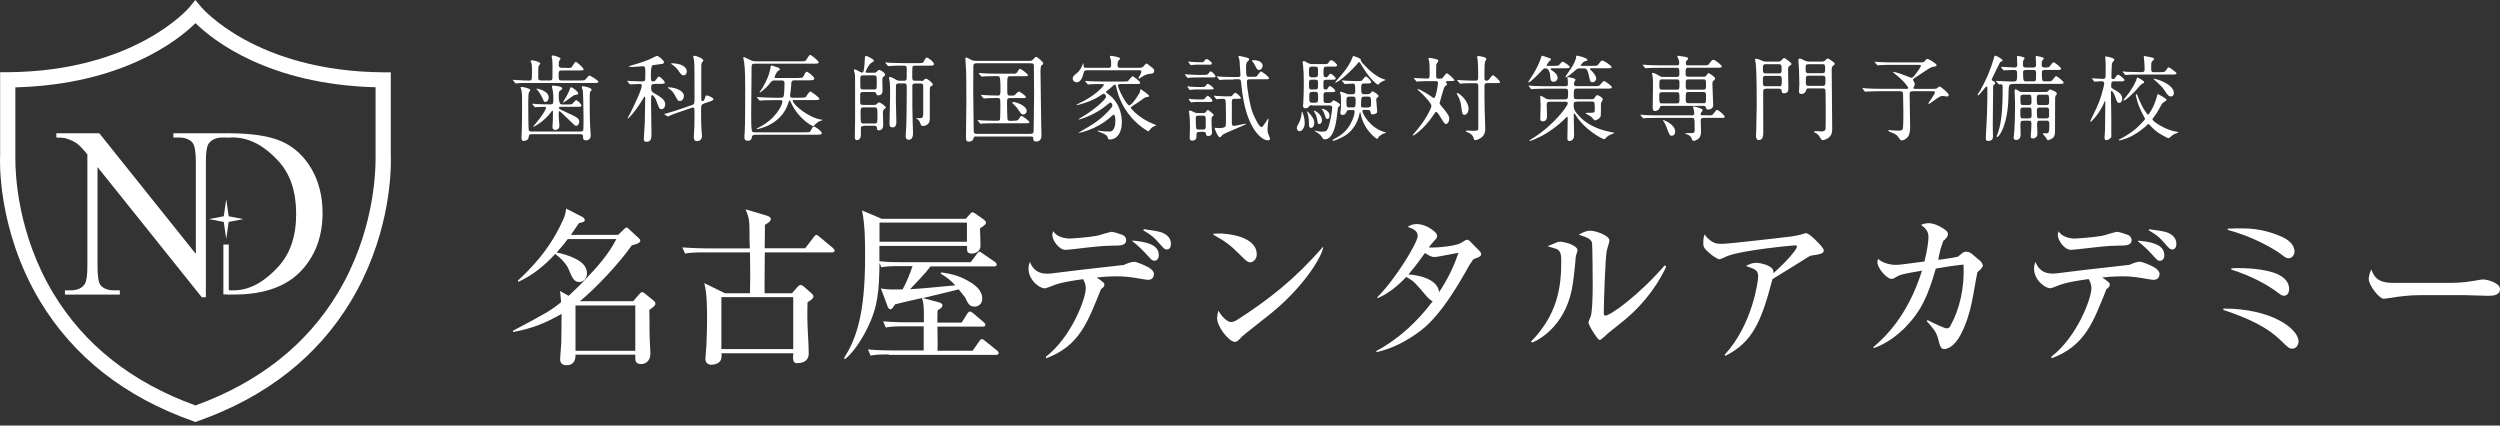 <svg width="329" height="56" viewBox="0 0 329 56" fill="none" xmlns="http://www.w3.org/2000/svg">
<rect x="0" y="0" width="329" height="56" fill="#333333" stroke="none"/>
<path d="M24.951 0.934C24.876 1.021 17.814 9.379 1.025 9.503H0.016V20.463C-0.009 20.8 -0.432 30.128 5.26 39.619C9.656 46.93 16.419 52.248 25.387 55.412L25.723 55.536L26.059 55.412C35.027 52.248 41.802 46.93 46.186 39.619C51.044 31.536 51.442 23.552 51.442 21.136C51.442 20.75 51.442 20.538 51.43 20.451V9.516H50.421C33.644 9.391 26.57 1.021 26.495 0.947L25.71 0L24.926 0.947L24.951 0.934ZM25.735 3.051C27.99 5.268 35.288 11.11 49.425 11.483V20.501C49.425 20.501 49.425 20.688 49.425 20.999C49.425 23.017 49.101 30.826 44.455 38.56C40.37 45.361 34.068 50.33 25.723 53.357C17.378 50.343 11.076 45.373 6.991 38.56C2.345 30.826 2.021 23.004 2.021 20.999C2.021 20.688 2.021 20.513 2.021 20.513C2.021 20.513 2.021 13.078 2.021 11.496C16.158 11.122 23.456 5.268 25.71 3.064" fill="#FFF"/>
<path d="M7.414 17.537H13.069L25.773 33.416V21.31C25.773 19.965 25.623 19.118 25.337 18.782C24.963 18.334 24.353 18.097 23.543 18.097H22.821V17.537H30.045V18.097H29.31C28.426 18.097 27.803 18.383 27.429 18.944C27.205 19.293 27.093 20.077 27.093 21.31V39.121H26.557L12.832 21.983V35.011C12.832 36.368 12.969 37.203 13.243 37.539C13.629 37.987 14.227 38.212 15.037 38.212H15.771V38.772H8.548V38.212H9.27C10.154 38.212 10.79 37.938 11.163 37.365C11.387 37.016 11.499 36.231 11.499 34.998V20.314C10.902 19.591 10.441 19.118 10.13 18.882C9.818 18.657 9.37 18.433 8.759 18.234C8.461 18.134 8.012 18.097 7.414 18.097V17.537Z" fill="#FFF"/>
<path d="M40.992 22.22C40.009 20.538 38.701 19.342 37.094 18.62C35.475 17.898 33.121 17.537 30.02 17.537H29.995V18.109C30.207 18.097 30.418 18.084 30.618 18.084C33.071 18.084 35.077 19.492 36.633 21.186C38.19 22.88 38.975 25.196 38.975 28.148C38.975 31.1 38.19 33.379 36.633 35.085C35.077 36.792 33.109 38.212 30.73 38.212C30.493 38.212 30.244 38.212 29.982 38.174V38.76H30.829C34.852 38.76 37.854 37.651 39.822 35.434C41.578 33.454 42.45 30.988 42.45 28.023C42.45 25.819 41.952 23.876 40.98 22.195" fill="#FFF"/>
<path d="M29.771 26.218L30.095 28.459L32.025 28.833L30.095 29.207L29.771 31.448L29.447 29.207L27.504 28.833L29.447 28.459L29.771 26.218Z" fill="#FFF"/>
<path d="M30.107 32.183H29.397V38.747H30.107V32.183Z" fill="#FFF"/>
<path d="M83.606 46.169H75.736V40.196H83.606V46.169ZM75.117 30.932C75.749 30.003 75.994 29.655 76.201 29.346C76.549 29.281 76.949 29.229 76.949 28.971C76.949 28.726 76.768 28.623 76.639 28.546L74.498 27.449C74.433 28.043 74.381 28.262 74.149 28.817C72.382 32.855 69.789 35.409 68.15 36.931L68.215 37.086C70.085 36.248 71.672 34.932 73.066 33.422C73.904 34.042 74.588 34.816 74.833 35.435C75.297 36.532 75.517 37.112 76.239 37.112C76.717 37.112 77.246 36.712 77.246 35.99C77.246 34.958 76.407 34.403 75.814 34.093C74.91 33.603 73.827 33.345 73.259 33.229C74.007 32.39 74.407 31.887 74.717 31.461H81.116C80.097 33.448 78.6 35.138 77.052 36.751C76.175 37.68 75.246 38.557 74.833 38.931L73.685 38.286C73.749 38.505 73.814 39.473 73.84 39.77C72.369 40.944 71.943 41.163 67.492 43.537L67.531 43.692C70.047 43.227 71.814 42.505 73.904 41.305C73.904 43.266 73.865 44.44 73.865 45.098C73.865 45.408 73.711 46.904 73.711 47.252C73.711 47.756 73.969 48.065 74.588 48.065C75.336 48.065 75.736 47.562 75.736 46.788V46.672H83.606V47.201C83.606 47.356 83.606 47.91 84.354 47.91C84.754 47.91 85.593 47.73 85.593 46.453C85.593 46.207 85.477 44.517 85.477 43.718C85.477 42.44 85.477 41.137 85.451 40.789C85.876 40.479 86.251 40.221 86.251 39.989C86.251 39.731 86.096 39.641 85.941 39.499L84.909 38.66C84.754 38.531 84.625 38.441 84.496 38.441C84.38 38.441 84.238 38.596 84.161 38.686L83.322 39.641H76.317C78.213 38.093 81.348 34.854 83.154 32.274C83.567 32.21 84.264 31.965 84.264 31.706C84.264 31.487 84.083 31.371 83.98 31.268L82.832 30.21C82.716 30.081 82.587 29.939 82.458 29.939C82.329 29.939 82.238 30.055 82.174 30.12L81.335 30.907H75.143L75.117 30.932Z" fill="#FFF"/>
<path d="M104.39 45.937H94.933V39.099H104.39V45.937ZM100.636 32.674C100.636 32.339 100.661 30.648 100.661 30.274V29.591C101.061 29.346 101.435 29.152 101.435 28.804C101.435 28.558 101.087 28.43 100.868 28.365L98.133 27.552C98.636 28.829 98.636 29.023 98.636 31.216C98.636 31.681 98.662 32.545 98.688 32.687H92.933C92.714 32.687 91.153 32.661 89.786 32.558L90.16 33.371C90.715 33.267 91.179 33.216 92.546 33.216H98.7C98.739 35.822 98.739 36.789 98.7 38.596H95.411L92.675 37.254C93.05 38.492 93.05 40.763 93.05 42.131C93.05 43.614 92.959 45.175 92.959 45.511C92.959 45.756 92.83 46.943 92.83 47.214C92.83 47.743 93.179 48.001 93.643 48.001C94.043 48.001 94.662 47.807 94.856 47.381C94.972 47.136 94.972 46.788 94.946 46.491H104.403C104.312 47.201 104.351 47.794 104.841 47.794C105.241 47.794 106.428 47.756 106.428 46.517C106.428 45.214 106.248 43.15 106.248 41.847C106.248 40.944 106.248 40.441 106.273 39.77C106.699 39.525 107.047 39.279 107.047 38.996C107.047 38.841 106.957 38.751 106.738 38.557L105.744 37.68C105.615 37.577 105.474 37.499 105.345 37.499C105.19 37.499 105.035 37.654 104.932 37.783L104.222 38.596H100.623C100.597 38.131 100.648 34.08 100.648 33.216H109.486C109.641 33.216 109.834 33.19 109.834 32.971C109.834 32.842 109.705 32.726 109.615 32.635L107.847 31.165C107.602 30.945 107.512 30.919 107.422 30.919C107.357 30.919 107.293 30.945 107.086 31.203L105.964 32.674H100.623H100.636Z" fill="#FFF"/>
<path d="M116.955 46.646C115.614 46.646 115.123 46.685 114.569 46.801L114.22 45.988C115.588 46.117 117.136 46.117 117.355 46.117H121.561V42.943H118.942C117.601 42.943 117.11 42.995 116.568 43.098L116.22 42.285C117.588 42.414 119.136 42.414 119.355 42.414H121.587C121.587 40.17 121.561 39.95 121.329 39.215C118.658 39.834 118.349 39.899 117.781 40.054C117.562 40.363 117.446 40.699 117.162 40.699C117.007 40.699 116.904 40.518 116.852 40.441L115.923 37.951C116.762 38.144 117.82 38.105 118.787 38.08C119.252 37.241 119.794 35.938 120.09 35.022H118.375C117.033 35.022 116.543 35.061 115.988 35.177L115.743 34.609C115.678 38.157 115.588 40.26 114.156 43.163C113.808 43.885 112.659 46.091 111.202 47.265L111.073 47.136C112.621 44.646 113.846 41.563 113.846 33.822C113.846 31.771 113.846 29.655 113.446 27.694L116.027 28.791H127.096L127.689 28.133C127.792 28.004 127.87 27.939 127.973 27.939C128.102 27.939 128.244 28.03 128.386 28.133L129.508 28.92C129.612 29.01 129.753 29.165 129.753 29.294C129.753 29.539 129.405 29.784 128.967 30.042C128.992 30.752 129.031 31.719 129.031 32.403C129.031 32.971 128.476 33.371 127.883 33.371C127.444 33.371 127.264 33.19 127.264 32.803V32.364H115.73V34.377C116.736 34.493 117.755 34.506 118.749 34.506H127.741L128.579 33.384C128.67 33.255 128.799 33.126 128.928 33.126C129.018 33.126 129.173 33.255 129.328 33.371L130.953 34.48C130.953 34.48 131.173 34.661 131.173 34.816C131.173 35.009 130.992 35.061 130.824 35.061H122.451C121.832 35.925 120.684 37.086 119.768 38.054C120.761 38.015 121.252 37.964 125.715 37.551C125.057 36.828 124.528 36.441 123.78 36.003L123.883 35.848C125.032 36.028 126.154 36.222 127.496 37.022C128.489 37.589 129.263 38.299 129.263 39.292C129.263 40.066 128.696 40.35 128.257 40.35C127.599 40.35 127.393 39.976 127.006 39.138C126.967 39.099 126.296 38.26 126.167 38.08C125.457 38.273 122.438 38.983 121.445 39.228L123.471 39.757C123.78 39.847 124.025 39.937 124.025 40.196C124.025 40.415 123.78 40.634 123.393 40.828C123.367 41.202 123.367 41.382 123.354 42.453H126.554L127.302 41.266C127.302 41.266 127.483 40.995 127.638 40.995C127.728 40.995 127.818 41.021 128.063 41.215L129.457 42.402C129.56 42.492 129.676 42.595 129.676 42.737C129.676 42.956 129.495 42.982 129.341 42.982H123.367C123.367 43.331 123.393 44.853 123.393 45.162C123.393 45.562 123.393 45.73 123.367 46.156H127.999L128.876 44.904C128.967 44.75 129.096 44.621 129.212 44.621C129.328 44.621 129.457 44.737 129.637 44.866L131.198 46.117C131.315 46.207 131.418 46.311 131.418 46.453C131.418 46.672 131.237 46.698 131.082 46.698H116.994L116.955 46.646ZM115.743 31.81H127.251V29.294H115.743V31.81Z" fill="#FFF"/>
<path d="M140.616 31.397C141.119 31.397 143.48 31.203 144.138 31.061C144.474 31.01 144.603 30.971 145.403 30.726C146.035 30.532 146.267 30.507 146.306 30.507C146.551 30.507 147.48 30.816 147.738 30.919C147.957 31.01 148.202 31.268 148.202 31.578C148.202 32.326 147.428 32.326 146.422 32.326C145.119 32.326 143.067 32.571 141.571 32.752C141.416 32.777 140.449 32.88 140.203 32.88C139.365 32.88 138.488 31.629 138.488 30.919C138.488 30.765 138.526 30.636 138.617 30.416C139.055 31.255 140.358 31.384 140.629 31.384M149.079 31.655C150.692 31.835 152.498 32.093 152.498 33.59C152.498 33.964 152.279 34.312 151.931 34.312C151.647 34.312 151.582 34.248 151.002 33.603C150.163 32.7 149.789 32.352 149.015 31.732L149.079 31.642V31.655ZM137.623 46.956C141.016 44.35 142.887 39.267 142.887 37.977C142.887 37.731 142.861 37.267 142.539 36.738C141.145 36.931 139.481 37.177 138.41 37.641C138.152 37.731 137.636 37.951 137.468 37.951C136.901 37.951 135.353 36.957 135.353 35.345C135.353 35.009 135.417 34.764 135.533 34.467C135.727 34.932 136.178 36.016 137.778 36.016C138.204 36.016 138.642 35.951 139.146 35.886C139.636 35.822 143.932 35.293 147.893 34.867C148.357 34.648 148.925 34.454 149.234 34.454C149.66 34.454 150.86 35.009 151.234 35.241C151.582 35.461 151.853 35.745 151.853 36.041C151.853 36.751 151.324 36.828 151.066 36.828C150.873 36.828 149.892 36.648 149.634 36.609C148.602 36.428 147.776 36.364 146.964 36.364C146.628 36.364 145.777 36.364 144.319 36.519C144.435 36.583 144.912 36.919 145.003 37.009C145.157 37.125 145.338 37.267 145.338 37.422C145.338 37.693 145.183 37.86 144.899 38.041C143.196 42.182 142.164 45.498 137.675 47.149L137.636 46.956H137.623ZM150.524 30.158C151.144 30.249 152.369 30.404 152.859 30.584C153.414 30.778 154.098 31.242 154.098 32.081C154.098 32.519 153.904 32.829 153.569 32.829C153.285 32.829 153.221 32.764 152.666 32.145C151.802 31.177 151.737 31.087 150.447 30.3L150.537 30.171L150.524 30.158Z" fill="#FFF"/>
<path d="M159.671 30.881C161.284 31.784 161.981 32.313 163.116 33.461C163.864 34.209 164.148 34.519 164.522 34.519C164.896 34.519 165.387 34.145 165.387 33.487C165.387 31.061 161.478 30.726 160.42 30.726C160.071 30.726 159.929 30.752 159.671 30.765V30.881ZM174.069 32.519C170.392 36.751 166.999 39.396 162.819 42.092C162.419 42.337 162.2 42.376 161.981 42.376C161.697 42.376 161.039 42.066 160.329 40.879C160.265 41.163 160.175 41.511 160.175 41.911C160.175 42.995 161.736 44.995 162.535 44.995C162.845 44.995 163.219 44.53 163.464 44.272C163.645 44.079 166.754 41.666 167.361 41.163C171.308 37.925 173.76 34.222 174.147 32.558L174.056 32.519H174.069Z" fill="#FFF"/>
<path d="M189.383 38.441C189.189 36.725 186.764 36.209 185.345 36.119C185.409 36.054 186.312 35.009 187.525 33.293C187.899 33.538 188.338 33.822 188.738 33.822C189.048 33.822 189.331 33.758 191.937 33.267C191.473 34.635 190.763 36.377 189.383 38.454V38.428V38.441ZM181.307 39.241C182.79 38.583 184.042 37.538 185.061 36.441C186.08 37.009 186.183 37.151 187.745 38.996C187.809 39.06 188.209 39.525 188.544 39.641C186.532 42.311 184.068 44.621 181.113 46.194L181.152 46.349C181.862 46.169 183.513 45.756 185.448 44.543C187.151 43.485 189.241 42.182 192.905 35.719C193.279 35.009 193.46 34.725 193.898 34.106C194.427 33.925 194.918 33.758 194.918 33.487C194.918 33.216 194.737 33.061 194.634 32.958L193.511 31.81C193.382 31.681 193.228 31.552 193.086 31.552C192.97 31.552 192.866 31.59 192.737 31.681L192.157 32.029C191.408 32.403 188.802 32.648 188.028 32.558C188.144 32.403 188.454 31.99 188.777 31.655C188.957 31.461 189.125 31.306 189.125 31.074C189.125 30.842 189.035 30.726 188.854 30.545C188.299 30.042 187.422 29.487 186.429 29.487C185.874 29.487 185.551 29.668 185.242 29.862C185.796 30.042 186.571 30.3 186.571 31.049C186.571 31.926 183.655 36.738 181.255 39.112L181.294 39.228L181.307 39.241Z" fill="#FFF"/>
<path d="M201.639 45.085C202.891 44.582 206.297 42.466 206.993 37.254C207.084 36.751 207.342 34.39 207.342 34.054C207.342 33.629 207.6 33.126 207.6 32.958C207.6 32.235 205.768 31.81 205.329 31.81C205.264 31.81 205.084 31.81 204.929 31.874C204.748 31.939 203.845 32.313 203.652 32.403C203.832 32.455 204.619 32.687 204.8 32.752C205.458 32.997 205.458 33.655 205.458 34.532C205.458 37.757 204.968 41.408 201.484 44.943L201.613 45.072L201.639 45.085ZM219.082 34.919C215.482 39.047 211.87 41.537 211.276 41.537C211.122 41.537 211.057 41.421 211.057 41.189C211.057 40.066 211.251 33.848 211.457 32.971C211.483 32.79 211.792 31.887 211.792 31.694C211.792 31.539 211.754 31.384 211.573 31.229C211.134 30.829 210.012 30.365 209.264 30.365C208.67 30.365 208.18 30.649 207.767 30.894C208.722 31.177 209.419 31.448 209.509 31.952C209.573 32.261 209.599 36.841 209.599 37.551C209.599 39.138 209.535 40.97 209.354 41.589C209.328 41.692 209.044 42.273 209.044 42.427C209.044 42.621 209.315 43.176 209.819 43.95C210.283 44.608 210.373 44.737 210.567 44.737C210.631 44.737 210.915 44.492 211.096 44.337C211.728 43.743 211.896 43.627 213.276 42.531C216.888 39.705 218.617 36.519 219.275 35.099L219.095 34.919H219.082Z" fill="#FFF"/>
<path d="M226.964 46.685C230.641 42.711 231.376 36.944 231.376 36.39C231.376 35.577 231.041 35.448 229.764 34.996C230.254 34.751 230.628 34.584 231.092 34.584C231.686 34.584 233.053 34.932 233.299 35.461C233.389 35.654 233.389 35.835 233.389 35.951C234.576 34.867 235.376 34.093 236.227 32.971C236.317 32.816 236.472 32.597 236.472 32.442C236.472 32.352 236.446 32.287 236.227 32.287C236.098 32.287 229.506 32.868 227.364 33.68C227.183 33.745 226.461 34.119 226.28 34.119C226.009 34.119 225.222 33.551 225.029 33.371C224.216 32.648 224.152 32.506 224.152 31.965C224.152 31.345 224.242 31.087 224.332 30.842C224.706 31.461 225.261 31.771 225.455 31.874C225.635 31.977 225.893 32.093 226.577 32.093C227.596 32.093 235.66 31.126 235.698 31.126C235.969 31.087 236.795 30.945 236.975 30.881C237.092 30.842 237.504 30.687 237.685 30.687C237.995 30.687 238.769 31.41 239.143 31.81C239.452 32.119 240.007 32.674 240.007 32.971C240.007 33.384 239.478 33.474 238.227 33.655C236.524 34.738 234.344 36.054 233.26 36.725C231.802 42.26 230.68 45.02 227.041 46.84L226.977 46.685H226.964Z" fill="#FFF"/>
<path d="M253.683 42.131C254.586 42.595 255.927 43.214 256.147 43.214C256.495 43.214 256.611 43.021 256.676 42.879C257.824 40.828 258.572 37.925 258.392 34.816C256.779 34.996 255.863 35.151 254.753 35.345C253.721 38.892 252.883 40.879 250.715 43.098C249.657 44.156 248.316 45.188 246.613 45.807L246.522 45.691C247.864 44.543 251.025 41.744 252.934 35.615C250.78 35.99 250.173 36.106 249.761 36.325C249.245 36.635 249.167 36.699 248.896 36.699C248.367 36.699 247.064 35.37 247.064 34.454C247.064 34.338 247.09 34.261 247.168 34.08C247.696 34.571 248.664 34.854 249.438 34.854C249.709 34.854 249.903 34.854 250.561 34.764C250.986 34.7 252.87 34.454 253.257 34.416C253.683 32.739 253.786 31.577 253.786 31.216C253.786 30.468 253.476 30.094 252.818 29.591C252.999 29.5 253.347 29.371 253.837 29.371C254.65 29.371 255.579 29.965 255.85 30.145C256.095 30.326 256.353 30.494 256.353 30.829C256.353 31.087 256.082 31.448 255.734 31.706C255.424 32.545 255.205 33.332 255.076 34.196C255.386 34.158 256.779 33.977 257.656 33.783L258.185 33.345C258.366 33.216 258.469 33.126 258.74 33.126C259.114 33.126 259.333 33.28 259.527 33.435L260.494 34.248C260.714 34.441 260.933 34.674 260.933 34.958C260.933 35.203 260.585 35.512 260.224 35.822C259.643 38.686 259.475 41.24 258.056 43.975C257.114 45.807 256.095 45.937 255.85 45.937C255.515 45.937 255.347 45.678 255.205 45.15C254.921 43.975 254.831 43.653 253.554 42.26L253.644 42.156L253.683 42.131Z" fill="#FFF"/>
<path d="M282.749 30.287C284.052 31.074 284.117 31.165 284.981 32.145C285.536 32.764 285.6 32.829 285.884 32.829C286.219 32.829 286.413 32.519 286.413 32.081C286.413 31.242 285.729 30.778 285.174 30.584C284.684 30.403 283.459 30.249 282.839 30.171L282.749 30.3V30.287ZM270.932 30.416C270.841 30.636 270.803 30.765 270.803 30.919C270.803 31.629 271.68 32.88 272.518 32.88C272.764 32.88 273.731 32.764 273.886 32.751C275.382 32.571 277.434 32.326 278.737 32.326C279.756 32.326 280.517 32.326 280.517 31.577C280.517 31.268 280.272 31.01 280.053 30.919C279.782 30.816 278.866 30.507 278.621 30.507C278.582 30.507 278.35 30.532 277.718 30.726C276.931 30.971 276.789 31.01 276.466 31.061C275.808 31.19 273.447 31.397 272.931 31.397C272.673 31.397 271.37 31.268 270.919 30.429M281.343 31.745C282.117 32.364 282.491 32.713 283.33 33.616C283.91 34.261 283.975 34.325 284.258 34.325C284.607 34.325 284.826 33.977 284.826 33.603C284.826 32.106 283.02 31.835 281.407 31.668L281.343 31.758V31.745ZM269.99 47.149C274.492 45.498 275.524 42.182 277.214 38.041C277.498 37.86 277.653 37.693 277.653 37.422C277.653 37.267 277.472 37.112 277.331 37.009C277.24 36.919 276.763 36.583 276.647 36.519C278.105 36.364 278.956 36.364 279.292 36.364C280.104 36.364 280.917 36.428 281.962 36.609C282.233 36.648 283.201 36.828 283.394 36.828C283.665 36.828 284.194 36.738 284.194 36.028C284.194 35.745 283.923 35.448 283.575 35.228C283.201 34.983 281.988 34.441 281.575 34.441C281.265 34.441 280.698 34.635 280.233 34.854C276.26 35.28 271.964 35.796 271.473 35.873C270.97 35.938 270.532 36.003 270.106 36.003C268.506 36.003 268.055 34.919 267.861 34.454C267.745 34.764 267.68 35.009 267.68 35.332C267.68 36.944 269.229 37.938 269.796 37.938C269.977 37.938 270.48 37.718 270.738 37.628C271.796 37.164 273.473 36.919 274.866 36.725C275.202 37.254 275.228 37.718 275.228 37.964C275.228 39.241 273.357 44.337 269.951 46.943L269.99 47.136V47.149Z" fill="#FFF"/>
<path d="M293.16 30.094C293.909 30.055 294.373 30.055 295.16 30.055C297.431 30.055 299.134 30.674 300.037 31.049C300.501 31.242 301.959 31.861 301.959 33.126C301.959 33.461 301.688 33.99 301.172 33.99C300.888 33.99 300.708 33.861 300.114 33.397C299.301 32.803 296.515 31.126 293.173 30.262V30.107L293.16 30.094ZM293.651 35.319C294.025 35.28 294.244 35.28 294.683 35.28C294.992 35.28 297.199 35.28 298.979 35.809C299.508 35.964 301.25 36.519 301.25 38.054C301.25 38.209 301.185 38.918 300.592 38.918C300.321 38.918 300.308 38.918 299.353 38.209C298.385 37.525 296.463 36.377 293.638 35.474V35.319H293.651ZM292.593 40.608C298.927 40.583 302.488 43.279 302.488 44.93C302.488 45.42 302.153 45.885 301.675 45.885C301.25 45.885 301.082 45.704 300.217 44.866C299.289 43.988 297.702 42.466 292.593 40.789V40.608Z" fill="#FFF"/>
<path d="M314.951 37.228C312.899 37.228 312.435 36.441 312.061 35.461C311.841 35.899 311.725 36.454 311.725 36.699C311.725 37.577 313.132 39.318 313.686 39.318C313.867 39.318 314.486 39.202 314.68 39.189C315.763 39.008 317.066 38.841 318.537 38.841H324.394C324.885 38.841 327.129 38.931 327.439 38.931C328.162 38.931 329 38.841 329 38.028C329 37.215 327.284 36.777 326.781 36.777C326.536 36.777 325.723 36.931 325.504 36.97C324.111 37.215 322.924 37.228 322.214 37.228H314.938H314.951Z" fill="#FFF"/>
<path d="M74.601 8.949C75.065 8.949 75.156 8.936 75.233 8.833C75.323 8.729 75.646 8.149 75.762 8.149C75.942 8.149 76.794 8.936 76.794 9.104C76.794 9.271 76.73 9.271 76.136 9.271H73.904C73.517 9.271 73.517 9.503 73.517 9.736C73.517 10.497 73.517 10.587 73.917 10.587H76.317C76.871 10.587 76.936 10.587 77.104 10.394C77.452 9.981 77.491 9.942 77.594 9.942C77.684 9.942 78.755 10.6 78.755 10.755C78.755 10.923 78.51 10.923 78.084 10.923H69.711C68.627 10.923 68.331 10.923 68.215 10.948C68.176 10.948 67.931 10.987 67.892 10.987C67.841 10.987 67.828 10.948 67.776 10.897L67.544 10.613C67.544 10.613 67.492 10.549 67.492 10.536C67.492 10.51 67.505 10.497 67.531 10.497C67.608 10.497 67.905 10.536 67.969 10.536C68.357 10.561 69.273 10.6 69.634 10.6C69.737 10.6 69.892 10.6 69.969 10.432C70.008 10.342 70.008 9.426 70.008 9.258C70.008 9.078 70.008 8.549 69.956 8.368C69.956 8.317 69.827 8.123 69.827 8.071C69.827 7.968 69.943 7.93 70.047 7.93C70.15 7.93 71.105 8.162 71.105 8.342C71.105 8.407 70.924 8.626 70.898 8.678C70.834 8.846 70.834 8.884 70.834 10.11C70.834 10.471 70.834 10.587 71.246 10.587H72.33C72.704 10.587 72.704 10.381 72.704 10.149C72.704 8.678 72.73 8.226 72.666 7.813C72.666 7.749 72.601 7.491 72.601 7.439C72.601 7.336 72.678 7.297 72.756 7.297C72.872 7.297 73.775 7.517 73.775 7.736C73.775 7.775 73.672 7.878 73.633 7.942C73.556 8.059 73.53 8.265 73.53 8.497C73.53 8.665 73.53 8.923 73.904 8.923H74.614L74.601 8.949ZM76.394 17.309C76.626 17.309 76.742 17.218 76.755 17.128C76.794 16.909 76.794 15.799 76.794 15.541C76.794 14.122 76.742 12.342 76.691 11.903C76.678 11.826 76.562 11.516 76.562 11.439C76.562 11.361 76.6 11.348 76.665 11.348C76.82 11.348 77.852 11.503 77.852 11.826C77.852 11.89 77.8 11.955 77.697 12.032C77.607 12.11 77.607 12.445 77.607 13.206C77.607 14.2 77.607 15.232 77.645 16.225C77.645 16.419 77.736 17.786 77.736 17.812C77.736 18.199 77.529 18.47 77.129 18.47C76.755 18.47 76.742 18.315 76.73 17.98C76.73 17.657 76.51 17.657 76.342 17.657H69.969C69.621 17.657 69.595 17.786 69.556 18.134C69.518 18.418 69.144 18.547 68.937 18.547C68.627 18.547 68.627 18.263 68.627 18.122C68.627 18.018 68.653 17.593 68.653 17.489C68.705 16.677 68.705 14.354 68.705 13.451C68.705 13.077 68.705 12.342 68.64 11.968C68.627 11.903 68.511 11.555 68.511 11.516C68.511 11.439 68.537 11.439 68.602 11.439C68.937 11.439 69.802 11.658 69.802 11.851C69.802 11.903 69.66 12.058 69.634 12.11C69.518 12.29 69.518 13.013 69.518 13.722C69.518 14.122 69.531 16.857 69.582 17.102C69.634 17.309 69.853 17.309 69.943 17.309H76.407H76.394ZM70.111 13.761C70.111 13.761 70.047 13.696 70.047 13.671C70.047 13.658 70.072 13.645 70.098 13.645C70.189 13.645 70.563 13.696 70.64 13.696C71.401 13.735 71.814 13.735 72.472 13.735C72.82 13.735 72.82 13.567 72.82 12.974C72.82 12.613 72.795 12.122 72.73 11.864C72.653 11.516 72.64 11.477 72.64 11.4C72.64 11.297 72.691 11.271 72.82 11.271C72.975 11.271 73.994 11.374 73.994 11.619C73.994 11.723 73.853 11.839 73.736 11.916C73.582 12.045 73.53 12.058 73.53 12.561C73.53 13.352 73.659 13.748 73.917 13.748H74.652C75.001 13.748 75.156 13.748 75.259 13.709C75.375 13.658 75.697 13.18 75.814 13.18C75.981 13.18 76.523 13.722 76.523 13.89C76.523 14.058 76.304 14.058 75.865 14.058H73.801C73.672 14.058 73.556 14.07 73.556 14.2C73.556 14.329 73.646 14.367 74.498 14.767C75.904 15.412 76.226 15.554 76.226 16.032C76.226 16.302 76.033 16.56 75.826 16.56C75.672 16.56 75.62 16.509 74.988 15.877C74.82 15.696 73.994 14.935 73.827 14.78C73.711 14.651 73.672 14.625 73.62 14.625C73.569 14.625 73.53 14.664 73.53 14.78C73.53 14.948 73.53 15.167 73.53 15.361C73.53 15.554 73.62 16.406 73.62 16.573C73.62 16.973 73.272 17.102 73.091 17.102C72.833 17.102 72.704 16.96 72.704 16.715C72.704 16.535 72.743 16.07 72.756 15.838C72.756 15.735 72.769 14.974 72.769 14.716C72.769 14.651 72.756 14.574 72.691 14.574C72.64 14.574 72.588 14.651 72.524 14.741C71.724 15.902 70.292 16.689 70.201 16.689C70.201 16.689 70.163 16.689 70.163 16.651C70.163 16.612 70.524 16.251 70.576 16.16C71.234 15.373 71.853 14.445 71.853 14.174C71.853 14.058 71.724 14.058 71.672 14.058C71.504 14.058 70.937 14.07 70.692 14.083C70.653 14.083 70.472 14.109 70.434 14.109C70.382 14.109 70.356 14.083 70.318 14.032L70.085 13.748L70.111 13.761ZM72.201 12.858C72.201 13.193 71.982 13.413 71.763 13.413C71.608 13.413 71.582 13.374 71.414 12.961C71.285 12.651 70.898 12.019 70.73 11.851C70.692 11.813 70.614 11.723 70.576 11.697C70.576 11.671 70.601 11.671 70.627 11.671C70.808 11.671 71.143 11.774 71.324 11.851C71.711 12.006 72.214 12.316 72.214 12.858M76.097 12.29C76.097 12.432 75.955 12.445 75.749 12.484C75.517 12.522 75.413 12.587 74.588 13.206C74.485 13.284 74.136 13.503 74.098 13.503C74.072 13.503 74.072 13.503 74.072 13.477C74.072 13.438 74.498 12.793 74.562 12.651C74.91 11.98 74.962 11.851 75.014 11.645C75.065 11.503 75.104 11.477 75.156 11.477C75.284 11.477 75.633 11.748 75.659 11.774C75.762 11.851 76.084 12.11 76.084 12.29" fill="#FFF"/>
<path d="M86.147 11.052C85.696 11.052 85.696 11.232 85.696 11.581C85.696 11.968 85.747 12.058 86.07 12.251C87.283 12.935 87.541 13.271 87.541 13.761C87.541 14.045 87.36 14.367 87.063 14.367C86.767 14.367 86.728 14.251 86.405 13.335C86.276 12.987 86.018 12.522 85.825 12.522C85.76 12.522 85.734 12.574 85.709 12.626C85.683 12.716 85.683 13.425 85.683 13.658C85.683 14.225 85.734 17.012 85.734 17.644C85.734 18.057 85.734 18.663 85.102 18.663C84.793 18.663 84.728 18.509 84.728 18.263C84.728 18.134 84.844 16.354 84.857 16.122C84.857 15.58 84.909 13.361 84.909 12.832C84.909 12.806 84.909 12.703 84.831 12.703C84.78 12.703 84.328 13.503 84.225 13.645C83.515 14.754 82.703 15.606 82.625 15.606C82.6 15.606 82.587 15.58 82.587 15.567C82.587 15.528 82.883 15.025 82.935 14.922C83.451 13.89 84.457 11.8 84.457 11.258C84.457 11.168 84.431 11.052 84.225 11.052C84.006 11.052 83.322 11.077 83.115 11.09C83.09 11.09 82.987 11.116 82.948 11.116C82.909 11.116 82.896 11.09 82.845 11.039L82.6 10.755C82.6 10.755 82.548 10.678 82.548 10.665C82.548 10.639 82.574 10.626 82.6 10.626C82.664 10.626 82.974 10.665 83.038 10.665C83.18 10.665 84.186 10.716 84.483 10.716C84.677 10.716 84.819 10.678 84.883 10.561C84.922 10.458 84.922 10.368 84.922 9.452C84.922 8.936 84.922 8.717 84.586 8.717C84.547 8.717 83.464 8.807 83.257 8.807C83.193 8.807 82.728 8.807 82.728 8.742C82.728 8.742 82.78 8.704 82.858 8.678C83.683 8.446 84.496 8.213 85.463 7.813C85.618 7.749 86.392 7.349 86.457 7.349C86.638 7.349 87.373 7.917 87.373 8.175C87.373 8.342 87.244 8.381 87.141 8.407C87.076 8.42 86.07 8.549 85.915 8.575C85.743 8.626 85.657 9.039 85.657 9.813C85.657 10.613 85.657 10.716 85.967 10.716C86.134 10.716 86.225 10.652 86.328 10.497C86.56 10.149 86.625 10.084 86.715 10.084C86.896 10.084 87.489 10.678 87.489 10.871C87.489 10.935 87.45 10.987 87.347 11C87.231 11.039 87.128 11.039 86.754 11.039H86.096L86.147 11.052ZM92.637 13.632C92.263 13.761 92.263 13.916 92.263 14.445C92.263 15.606 92.263 16.044 92.301 16.819C92.314 16.986 92.379 17.735 92.379 17.902C92.379 18.405 92.004 18.573 91.746 18.573C91.359 18.573 91.308 18.341 91.308 17.941C91.308 17.709 91.385 16.715 91.385 16.496C91.385 16.238 91.398 15.941 91.398 14.754C91.398 14.316 91.372 14.148 91.179 14.148C91.127 14.148 91.114 14.148 91.024 14.187L89.644 14.664C89.321 14.767 88.444 15.064 88.121 15.232C88.057 15.27 87.966 15.322 87.928 15.322C87.889 15.322 87.85 15.322 87.811 15.283L87.502 15.103C87.502 15.103 87.412 15.051 87.412 15.025C87.412 14.999 87.45 14.986 87.76 14.909C88.289 14.767 88.87 14.574 89.592 14.329L90.972 13.864C91.359 13.735 91.398 13.696 91.398 12.961C91.398 8.252 91.398 8.033 91.256 7.607C91.243 7.581 91.23 7.53 91.23 7.478C91.23 7.375 91.282 7.336 91.385 7.336C91.579 7.336 92.559 7.659 92.559 7.981C92.559 8.046 92.391 8.175 92.366 8.226C92.327 8.317 92.288 8.549 92.288 8.652C92.288 9.091 92.288 12.768 92.288 12.922C92.301 13.206 92.301 13.309 92.456 13.309C92.598 13.309 92.675 13.18 92.727 13.025C92.856 12.613 92.869 12.561 93.024 12.561C93.153 12.561 93.888 12.845 93.888 13.051C93.888 13.193 93.695 13.271 93.308 13.4L92.637 13.619V13.632ZM89.992 12.651C89.992 13.025 89.734 13.296 89.476 13.296C89.218 13.296 89.205 13.232 88.844 12.587C88.663 12.239 88.508 12.019 88.121 11.723C88.082 11.684 87.889 11.594 87.889 11.555C87.889 11.49 87.954 11.49 87.992 11.49C88.534 11.49 89.05 11.684 89.127 11.71C89.502 11.864 90.005 12.161 90.005 12.651M90.379 9.413C90.379 9.762 90.147 9.916 89.966 9.916C89.721 9.916 89.605 9.774 89.244 9.245C88.947 8.82 88.521 8.536 88.392 8.458C88.392 8.458 88.302 8.394 88.302 8.381C88.302 8.329 88.482 8.329 88.56 8.329C88.689 8.329 88.986 8.368 89.115 8.394C89.295 8.42 90.379 8.626 90.379 9.413Z" fill="#FFF"/>
<path d="M99.307 17.76C99.229 17.76 98.997 17.76 98.958 17.992C98.92 18.25 98.868 18.521 98.391 18.521C98.249 18.521 97.965 18.521 97.965 18.07C97.965 17.838 97.991 17.463 98.004 17.386C98.068 16.457 98.068 12.974 98.068 11.955C98.068 10.871 98.068 9.065 97.926 8.149C97.913 8.071 97.81 7.697 97.81 7.594C97.81 7.543 97.836 7.504 97.9 7.504C97.926 7.504 98.7 7.878 98.791 7.917C99.113 8.071 99.294 8.071 99.487 8.071H105.435C105.899 8.071 105.989 8.046 106.067 7.942C106.157 7.839 106.467 7.22 106.609 7.22C106.776 7.22 107.744 8.007 107.744 8.213C107.744 8.381 107.447 8.381 106.983 8.381H99.294C98.907 8.381 98.907 8.51 98.907 9.091C98.907 9.942 98.855 14.122 98.855 15.077C98.855 15.49 98.855 16.922 98.945 17.206C98.997 17.412 99.191 17.412 99.332 17.412H105.964C106.505 17.412 106.596 17.412 106.725 17.128C106.944 16.702 107.009 16.651 107.112 16.651C107.292 16.651 108.157 17.283 108.157 17.541C108.157 17.735 107.744 17.735 107.163 17.735H99.332L99.307 17.76ZM105.035 10.252C105.564 10.252 105.654 10.252 105.783 9.955C105.86 9.774 106.028 9.439 106.157 9.439C106.338 9.439 107.163 10.097 107.163 10.342C107.163 10.574 106.764 10.574 106.235 10.574H104.544C104.39 10.574 104.17 10.574 104.145 10.897C104.093 11.671 104.08 11.761 103.977 12.535V12.639C103.977 12.858 104.157 12.858 104.364 12.858H105.409C105.873 12.858 105.964 12.832 106.054 12.742C106.157 12.626 106.505 12.032 106.634 12.032C106.725 12.032 107.834 12.819 107.834 13C107.834 13.167 107.602 13.167 107.176 13.167H104.467C104.39 13.167 104.325 13.167 104.325 13.258C104.325 13.709 106.338 15.503 108.131 15.748C108.286 15.774 108.299 15.774 108.299 15.786C108.299 15.812 107.912 15.928 107.834 15.954C107.705 16.032 107.421 16.173 107.112 16.548C107.086 16.573 107.047 16.599 107.009 16.599C106.893 16.599 105.138 15.722 104.119 13.555C103.977 13.258 103.964 13.219 103.912 13.219C103.848 13.219 103.835 13.258 103.745 13.567C102.816 16.444 99.797 16.986 99.629 16.986C99.59 16.986 99.565 16.986 99.565 16.948C99.565 16.909 99.745 16.819 99.797 16.806C102.158 15.645 102.958 13.787 102.958 13.387C102.958 13.18 102.816 13.18 102.7 13.18H101.835C100.752 13.18 100.39 13.206 100.274 13.219C100.235 13.219 100.055 13.245 100.016 13.245C99.978 13.245 99.952 13.219 99.9 13.167L99.668 12.884C99.668 12.884 99.616 12.819 99.616 12.793C99.616 12.793 99.629 12.768 99.655 12.768C99.745 12.768 100.119 12.806 100.197 12.806C100.803 12.845 101.319 12.858 101.887 12.858H102.777C102.88 12.858 103.035 12.858 103.112 12.703C103.216 12.509 103.241 11.232 103.241 10.987C103.241 10.6 103.048 10.587 102.867 10.587H102.003C101.655 10.587 101.577 10.626 101.345 10.923C100.803 11.645 100.055 12.187 99.99 12.187C99.965 12.187 99.952 12.187 99.952 12.161C99.952 12.122 100.313 11.606 100.377 11.503C100.932 10.549 101.28 9.749 101.435 8.704C101.448 8.626 101.474 8.626 101.513 8.626C101.655 8.626 102.261 8.846 102.403 8.897C102.493 8.936 102.622 8.987 102.622 9.116C102.622 9.22 102.596 9.233 102.39 9.336C102.209 9.452 101.926 10.071 101.926 10.149C101.926 10.265 102.042 10.265 102.209 10.265H105.035V10.252Z" fill="#FFF"/>
<path d="M113.679 16.573C113.343 16.573 113.304 16.754 113.291 16.793C113.279 16.922 113.291 17.502 113.291 17.644C113.291 17.876 113.291 18.444 112.724 18.444C112.698 18.444 112.492 18.444 112.492 18.044C112.492 17.915 112.53 15.993 112.53 15.799V10.858C112.53 10.045 112.53 9.89 112.453 9.555C112.44 9.503 112.375 9.31 112.375 9.258C112.375 9.181 112.401 9.142 112.479 9.142C112.621 9.142 113.033 9.374 113.072 9.4C113.33 9.542 113.356 9.555 113.446 9.555C113.588 9.555 113.627 9.452 113.666 9.258C113.756 8.858 113.782 8.162 113.808 7.826C113.833 7.401 113.846 7.362 113.988 7.362C114.091 7.362 115.007 7.775 115.007 7.994C115.007 8.054 114.913 8.132 114.724 8.226C114.336 8.433 113.911 9.387 113.911 9.439C113.911 9.568 114.014 9.568 114.078 9.568H115.007C115.175 9.568 115.278 9.568 115.42 9.4C115.498 9.31 115.601 9.194 115.717 9.194C115.807 9.194 116.478 9.542 116.478 9.839C116.478 9.929 116.439 9.968 116.22 10.149C116.117 10.226 116.117 10.29 116.117 10.819C116.117 10.961 116.143 11.697 116.143 11.851C116.143 12.045 116.143 12.548 115.575 12.548C115.381 12.548 115.356 12.458 115.317 12.316C115.278 12.135 115.123 12.11 114.969 12.11H113.575C113.446 12.11 113.253 12.11 113.201 12.342C113.201 12.393 113.201 13.245 113.201 13.387C113.201 13.696 113.253 13.812 113.614 13.812H115.072C115.162 13.812 115.227 13.812 115.33 13.722C115.485 13.58 115.614 13.477 115.691 13.477C115.872 13.477 116.568 13.98 116.568 14.148C116.568 14.225 116.517 14.264 116.349 14.38C116.233 14.483 116.194 14.535 116.194 15.09C116.194 15.27 116.233 16.238 116.233 16.444C116.233 17.154 115.717 17.154 115.665 17.154C115.42 17.154 115.42 17.012 115.407 16.819C115.381 16.547 115.123 16.547 115.007 16.547H113.653L113.679 16.573ZM115.007 11.774C115.381 11.774 115.381 11.697 115.381 10.987C115.381 10.832 115.381 10.136 115.343 10.058C115.278 9.916 115.098 9.916 114.994 9.916H113.601C113.214 9.916 113.214 9.994 113.214 10.703C113.214 10.858 113.214 11.555 113.253 11.632C113.304 11.774 113.498 11.774 113.601 11.774H114.994H115.007ZM115.085 16.251C115.472 16.251 115.472 16.148 115.472 15.257C115.472 14.225 115.472 14.135 115.085 14.135H113.64C113.253 14.135 113.253 14.303 113.253 14.78C113.253 16.186 113.253 16.251 113.653 16.251H115.085ZM121.239 10.665C121.381 10.665 121.471 10.652 121.587 10.523C121.677 10.419 121.729 10.355 121.845 10.355C122.09 10.355 122.761 10.935 122.761 11.116C122.761 11.219 122.696 11.258 122.503 11.361C122.361 11.452 122.374 11.503 122.361 12.032C122.361 12.522 122.361 14.935 122.361 15.477C122.361 15.838 122.322 16.148 122.103 16.341C122 16.431 121.677 16.586 121.445 16.586C121.264 16.586 121.2 16.457 121.161 16.341C121.032 16.019 120.994 15.89 120.813 15.748C120.774 15.722 120.542 15.606 120.542 15.58C120.542 15.554 120.658 15.554 120.71 15.554C121.381 15.554 121.445 15.554 121.497 15.077C121.497 14.883 121.497 14.522 121.497 11.387C121.497 11.168 121.497 10.987 121.123 10.987H120.426C120.245 10.987 120.103 11.026 120.065 11.219C120.065 11.31 120.065 12.78 120.065 12.974C120.065 13.684 120.065 14.703 120.103 15.915C120.103 16.135 120.155 17.206 120.155 17.438C120.155 17.851 120.103 18.392 119.6 18.392C119.187 18.392 119.187 18.005 119.187 17.876C119.187 17.657 119.278 16.573 119.278 16.328C119.303 15.502 119.329 12.909 119.329 11.426C119.329 11.116 119.291 10.974 118.955 10.974H118.284C118.117 10.974 117.962 11.013 117.91 11.206C117.897 11.271 117.897 13.038 117.897 13.284C117.897 13.709 117.962 15.632 117.962 16.044C117.962 16.251 117.962 16.767 117.459 16.767C117.059 16.767 117.059 16.419 117.059 16.238C117.059 15.748 117.136 13.335 117.136 12.78C117.136 11.4 117.136 11.245 117.097 10.832C117.097 10.742 116.994 10.329 116.994 10.226C116.994 10.187 116.994 10.123 117.072 10.123C117.213 10.123 117.51 10.265 117.678 10.355C118.078 10.587 118.155 10.626 118.413 10.626H118.955C119.123 10.626 119.278 10.613 119.316 10.381C119.329 10.316 119.329 9.207 119.329 9.065C119.329 8.858 119.329 8.639 118.955 8.639H118.723C118.426 8.639 117.6 8.639 117.175 8.678C117.136 8.678 116.955 8.704 116.917 8.704C116.865 8.704 116.839 8.678 116.801 8.613L116.555 8.329C116.555 8.329 116.504 8.265 116.504 8.252C116.504 8.226 116.53 8.213 116.555 8.213C116.633 8.213 117.007 8.265 117.097 8.265C117.446 8.265 118.078 8.304 118.787 8.304H120.89C121.381 8.304 121.471 8.304 121.6 8.033C121.819 7.594 121.909 7.581 121.974 7.581C122.168 7.581 122.916 8.162 122.916 8.446C122.916 8.613 122.787 8.639 122.258 8.639H120.452C120.31 8.639 120.142 8.639 120.078 8.794C120.052 8.871 120.052 9.826 120.052 10.02C120.052 10.471 120.052 10.626 120.426 10.626H121.2L121.239 10.665Z" fill="#FFF"/>
<path d="M128.463 17.941C128.257 17.941 128.136 18.035 128.102 18.225C128.038 18.612 127.599 18.637 127.457 18.637C127.122 18.637 127.122 18.276 127.122 18.07C127.122 17.425 127.173 14.303 127.173 13.606C127.173 13.09 127.173 9.826 127.134 9.142C127.122 8.949 127.044 7.93 127.044 7.697C127.044 7.607 127.044 7.568 127.147 7.568C127.238 7.568 127.276 7.594 127.754 7.839C127.921 7.942 128.063 8.007 128.438 8.007H135.546C135.714 8.007 135.791 7.994 135.933 7.839C136.23 7.517 136.269 7.491 136.359 7.491C136.527 7.491 137.288 8.136 137.288 8.355C137.288 8.446 137.262 8.458 137.043 8.626C136.952 8.691 136.927 9.168 136.927 9.297C136.927 9.349 137.004 15.696 137.017 16.057C137.017 16.29 137.056 17.593 137.056 17.735C137.056 17.992 137.056 18.625 136.346 18.625C135.998 18.625 135.985 18.418 135.972 18.134C135.959 17.967 135.843 17.967 135.611 17.967H128.463V17.941ZM135.623 17.605C136.036 17.605 136.036 17.515 136.036 16.664C136.036 15.993 136.088 13 136.088 12.393C136.088 11.89 136.062 9.671 136.062 9.22C136.062 8.626 136.062 8.549 136.036 8.484C135.959 8.329 135.791 8.329 135.662 8.329H128.502C128.115 8.329 128.089 8.51 128.089 8.833C128.089 9.349 128.076 11.606 128.076 12.058C128.076 12.858 128.141 16.393 128.141 17.102C128.141 17.438 128.141 17.618 128.554 17.618H135.623V17.605ZM133.275 15.89C133.688 15.89 133.946 15.89 134.062 15.683C134.308 15.296 134.333 15.257 134.437 15.257C134.54 15.257 135.469 15.915 135.469 16.083C135.469 16.225 135.404 16.225 134.811 16.225H130.876C130.592 16.225 129.741 16.225 129.315 16.251C129.276 16.264 129.095 16.29 129.057 16.29C129.005 16.29 128.979 16.251 128.941 16.199L128.708 15.915C128.708 15.915 128.644 15.851 128.644 15.838C128.644 15.812 128.67 15.799 128.696 15.799C128.786 15.799 129.16 15.838 129.237 15.851C129.495 15.851 130.218 15.89 130.863 15.89H131.25C131.327 15.89 131.534 15.89 131.598 15.735C131.637 15.645 131.65 13.877 131.65 13.722C131.65 12.974 131.611 12.896 131.25 12.896C130.36 12.896 129.934 12.922 129.753 12.935C129.715 12.935 129.534 12.961 129.495 12.961C129.457 12.961 129.431 12.935 129.379 12.884L129.147 12.6C129.147 12.6 129.095 12.535 129.095 12.509C129.095 12.497 129.095 12.484 129.134 12.484C129.224 12.484 129.599 12.522 129.676 12.522C129.895 12.535 130.708 12.574 131.314 12.574C131.663 12.574 131.663 12.419 131.663 11.568C131.663 11.348 131.663 10.239 131.521 10.11C131.431 10.02 131.327 10.02 131.263 10.02H130.953C130.437 10.02 129.792 10.032 129.47 10.058C129.418 10.058 129.25 10.084 129.212 10.084C129.16 10.084 129.134 10.058 129.095 10.007L128.85 9.723C128.85 9.723 128.799 9.658 128.799 9.632C128.799 9.632 128.812 9.607 128.85 9.607C128.941 9.607 129.302 9.645 129.392 9.645C129.65 9.658 130.373 9.697 131.018 9.697H133.404C133.598 9.697 133.753 9.697 133.869 9.491C134.114 9.104 134.14 9.052 134.243 9.052C134.333 9.052 135.275 9.71 135.275 9.891C135.275 10.032 135.211 10.032 134.617 10.032H132.953C132.592 10.032 132.553 10.084 132.553 11.219C132.553 12.355 132.553 12.471 132.682 12.535C132.772 12.587 132.811 12.587 133.095 12.587C133.379 12.587 133.482 12.561 133.546 12.497C133.637 12.419 133.972 12.045 134.075 12.045C134.23 12.045 135.017 12.626 135.017 12.78C135.017 12.896 134.862 12.909 134.449 12.909H132.914C132.527 12.909 132.527 13.038 132.527 13.658C132.527 13.929 132.553 15.567 132.592 15.722C132.643 15.902 132.863 15.902 132.979 15.902H133.288L133.275 15.89ZM134.656 15.064C134.424 15.064 134.385 14.986 133.972 14.393C133.779 14.096 133.508 13.812 133.43 13.761C133.288 13.632 133.211 13.567 133.211 13.516C133.211 13.425 133.34 13.425 133.379 13.425C133.624 13.425 135.017 13.825 135.107 14.548C135.146 14.87 134.875 15.064 134.669 15.064" fill="#FFF"/>
<path d="M142.939 9.271C142.784 9.271 142.681 9.297 142.616 9.555C142.539 9.865 142.319 10.832 141.7 10.832C141.442 10.832 141.171 10.665 141.171 10.329C141.171 10.058 141.326 9.942 141.661 9.671C142.087 9.349 142.319 8.91 142.5 8.433C142.5 8.381 142.539 8.329 142.564 8.291C142.603 8.355 142.59 8.497 142.603 8.678C142.616 8.923 142.771 8.923 142.964 8.923H145.88C146.177 8.923 146.228 8.833 146.228 8.536C146.228 8.007 146.203 7.904 146.177 7.813C146.164 7.762 146.061 7.53 146.061 7.478C146.061 7.375 146.151 7.349 146.216 7.349C146.241 7.349 147.415 7.491 147.415 7.71C147.415 7.775 147.196 7.968 147.157 8.02C147.106 8.11 147.067 8.291 147.067 8.497C147.067 8.871 147.144 8.923 147.428 8.923H149.854C150.163 8.923 150.357 8.923 150.576 8.626C150.77 8.368 150.808 8.368 150.86 8.368C150.963 8.368 151.028 8.42 151.634 8.91C151.802 9.052 151.892 9.129 151.892 9.323C151.892 9.671 151.634 9.697 151.234 9.723C150.886 9.761 150.525 9.942 150.189 10.174C150.099 10.239 149.944 10.355 149.892 10.355C149.854 10.355 149.815 10.303 149.815 10.277C149.815 10.213 149.905 10.123 149.97 9.994C150.176 9.658 150.202 9.465 150.202 9.413C150.202 9.245 150.034 9.245 149.918 9.245H142.913L142.939 9.271ZM147.338 11.09C147.235 11.09 147.119 11.09 147.119 11.232C147.119 11.658 148.254 13.864 148.602 13.864C148.989 13.864 149.944 12.303 149.996 12.148C150.021 12.084 150.06 11.735 150.112 11.735C150.112 11.735 151.221 12.445 151.221 12.626C151.221 12.742 151.053 12.768 150.886 12.78C150.666 12.819 150.602 12.858 150.137 13.219C149.957 13.361 149.118 13.89 148.951 14.006C148.886 14.045 148.822 14.109 148.822 14.187C148.822 14.29 149.879 15.554 151.789 16.315C151.931 16.367 152.111 16.444 152.189 16.496C152.034 16.547 151.737 16.664 151.66 16.728C151.531 16.831 151.324 17.064 151.234 17.193C151.195 17.257 151.17 17.283 151.118 17.283C151.053 17.283 149.879 16.599 148.899 15.464C147.467 13.812 147.093 12.277 146.886 11.4C146.861 11.284 146.822 11.142 146.719 11.142C146.628 11.142 146.59 11.181 146.164 11.568C146.061 11.658 145.558 11.993 145.558 12.11C145.558 12.187 145.596 12.213 145.854 12.393C147.635 13.684 147.635 15.799 147.635 16.083C147.635 17.502 146.977 18.354 146.035 18.354C145.854 18.354 145.841 18.315 145.751 18.031C145.661 17.747 145.261 17.593 144.667 17.36C144.461 17.27 144.435 17.27 144.435 17.231C144.435 17.193 144.5 17.193 144.513 17.193C144.616 17.193 145.08 17.257 145.183 17.27C145.416 17.296 145.816 17.309 145.97 17.309C146.216 17.309 146.396 17.296 146.603 16.896C146.706 16.702 146.783 16.354 146.783 15.89C146.783 15.425 146.706 15.077 146.551 15.077C146.512 15.077 146.19 15.373 146.138 15.412C144.216 17.128 141.984 17.489 141.971 17.489C141.945 17.489 141.919 17.489 141.919 17.463C141.919 17.463 142.229 17.283 142.281 17.257C143.777 16.393 144.861 15.786 146.164 14.29C146.267 14.161 146.396 14.019 146.396 13.851C146.396 13.761 146.28 13.49 146.125 13.49C146.074 13.49 146.035 13.516 145.725 13.774C144.19 15.09 142.177 15.722 141.958 15.722C141.932 15.722 141.907 15.709 141.907 15.696C141.907 15.67 142.732 15.206 142.874 15.103C144.087 14.329 145.558 13.09 145.558 12.703C145.558 12.574 145.403 12.329 145.222 12.329C145.158 12.329 144.758 12.6 144.693 12.651C143.48 13.451 141.752 13.838 141.726 13.838C141.7 13.838 141.674 13.825 141.674 13.8C141.674 13.761 141.932 13.645 142.1 13.554C144.1 12.613 145.261 11.335 145.261 11.181C145.261 11.065 145.222 11.065 144.874 11.065C144.022 11.065 143.597 11.065 143.468 11.09C143.429 11.09 143.248 11.129 143.21 11.129C143.158 11.129 143.132 11.077 143.093 11.039L142.861 10.755C142.861 10.755 142.81 10.69 142.81 10.678C142.81 10.652 142.823 10.639 142.848 10.639C142.939 10.639 143.313 10.678 143.403 10.69C143.893 10.69 144.448 10.729 144.925 10.729H147.828C148.318 10.729 148.37 10.729 148.473 10.639C148.576 10.536 148.938 10.032 149.054 10.032C149.144 10.032 150.047 10.703 150.047 10.884C150.047 11.065 149.918 11.052 149.609 11.052H147.325L147.338 11.09Z" fill="#FFF"/>
<path d="M158.278 9.852C158.846 9.852 158.91 9.852 159.065 9.645C159.207 9.452 159.233 9.4 159.336 9.4C159.542 9.4 159.968 9.942 159.968 10.045C159.968 10.187 159.904 10.187 159.31 10.187H157.981C157.091 10.187 156.666 10.213 156.588 10.226C156.549 10.226 156.369 10.252 156.33 10.252C156.278 10.252 156.253 10.226 156.214 10.174L155.982 9.89C155.982 9.89 155.917 9.826 155.917 9.8C155.917 9.774 155.943 9.774 155.969 9.774C156.059 9.774 156.433 9.813 156.511 9.813C157.001 9.839 157.556 9.865 158.033 9.865H158.265L158.278 9.852ZM158.227 11.439C158.51 11.439 158.575 11.439 158.717 11.219C158.833 11.065 158.885 11.039 158.949 11.039C159.091 11.039 159.723 11.516 159.723 11.645C159.723 11.774 159.581 11.774 159.31 11.774H157.698C157.44 11.774 157.207 11.774 156.898 11.8C156.846 11.8 156.64 11.826 156.601 11.826C156.549 11.826 156.511 11.787 156.485 11.748L156.291 11.464C156.291 11.464 156.253 11.413 156.253 11.4C156.253 11.374 156.278 11.361 156.317 11.361C156.369 11.361 156.575 11.4 156.627 11.4C157.04 11.426 157.311 11.452 157.672 11.452H158.227V11.439ZM158.02 8.2C158.368 8.2 158.394 8.175 158.42 8.11C158.652 7.813 158.678 7.775 158.781 7.775C158.962 7.775 159.491 8.162 159.491 8.368C159.491 8.51 159.349 8.51 159.091 8.51H157.827C157.594 8.51 157.336 8.51 157.027 8.536C156.975 8.536 156.769 8.575 156.73 8.575C156.678 8.575 156.64 8.523 156.627 8.497L156.42 8.213C156.42 8.213 156.369 8.149 156.369 8.136C156.369 8.097 156.407 8.097 156.42 8.097C156.485 8.097 156.704 8.136 156.756 8.136C156.872 8.149 157.362 8.188 157.801 8.188H158.02V8.2ZM158.162 13.09C158.381 13.09 158.407 13.09 158.485 13.025C158.562 12.961 158.846 12.6 158.923 12.6C159.052 12.6 159.555 13.077 159.555 13.271C159.555 13.412 159.401 13.412 159.143 13.412H157.878C157.659 13.412 157.362 13.412 157.078 13.438C157.027 13.438 156.807 13.477 156.769 13.477C156.73 13.477 156.704 13.451 156.666 13.4L156.459 13.116C156.459 13.116 156.433 13.077 156.433 13.051C156.433 13.013 156.472 13 156.498 13C156.549 13 156.795 13.038 156.846 13.051C157.478 13.09 157.633 13.09 157.84 13.09H158.162ZM157.827 17.373C157.452 17.373 157.452 17.502 157.452 18.018C157.452 18.341 157.207 18.509 156.911 18.509C156.562 18.509 156.562 18.25 156.562 18.096C156.562 17.915 156.601 17.025 156.601 16.819C156.601 16.444 156.601 15.799 156.524 15.103C156.511 15.025 156.459 14.716 156.459 14.651C156.459 14.574 156.498 14.548 156.575 14.548C156.64 14.548 156.795 14.586 157.014 14.703C157.349 14.883 157.452 14.883 157.646 14.883H158.278C158.407 14.883 158.536 14.883 158.652 14.78C158.704 14.729 158.885 14.457 158.949 14.457C159.014 14.457 159.723 15.012 159.723 15.116C159.723 15.193 159.684 15.232 159.555 15.322C159.439 15.425 159.439 15.528 159.439 15.709C159.439 16.057 159.439 16.509 159.465 16.844C159.465 16.935 159.504 17.347 159.504 17.438C159.504 17.76 159.272 17.902 158.988 17.902C158.756 17.902 158.73 17.773 158.717 17.631C158.678 17.36 158.51 17.347 158.33 17.347H157.865L157.827 17.373ZM157.749 15.219C157.62 15.219 157.362 15.219 157.362 15.502C157.362 15.632 157.375 16.793 157.427 16.909C157.504 17.051 157.685 17.051 157.788 17.051H158.304C158.678 17.051 158.678 16.948 158.678 16.251C158.678 15.309 158.678 15.219 158.291 15.219H157.749ZM159.788 12.703C159.788 12.703 159.762 12.639 159.762 12.613C159.762 12.6 159.762 12.587 159.788 12.587C159.826 12.587 160.033 12.613 160.059 12.626C160.355 12.651 160.884 12.677 161.168 12.677H161.749C162.007 12.677 162.058 12.677 162.149 12.574C162.381 12.316 162.471 12.213 162.548 12.213C162.729 12.213 163.297 12.755 163.297 12.884C163.297 13.013 163.168 13 162.884 13H162.497C162.226 13 162.11 13.064 162.11 13.412C162.11 14.045 162.11 15.593 162.11 16.135C162.11 16.496 162.187 16.56 162.394 16.56C162.626 16.56 163.774 16.277 163.942 16.277C163.942 16.277 163.993 16.277 163.993 16.302C163.993 16.444 161.155 17.476 160.858 17.773C160.807 17.812 160.665 18.018 160.613 18.057C160.575 18.07 160.549 18.07 160.536 18.07C160.278 18.07 159.852 16.973 159.852 16.883C159.852 16.819 159.904 16.819 159.942 16.819C160.007 16.819 160.278 16.857 160.342 16.857C160.549 16.857 161.091 16.857 161.233 16.664C161.336 16.535 161.336 16.431 161.336 15.567C161.336 15.322 161.336 13.296 161.258 13.155C161.194 13 161.026 13 160.923 13C160.82 13 160.394 13.013 160.239 13.038C160.213 13.038 160.097 13.064 160.084 13.064C160.071 13.064 160.033 13.013 160.007 12.974L159.801 12.703H159.788ZM162.342 10.471C161.271 10.471 160.923 10.484 160.794 10.497C160.755 10.497 160.575 10.536 160.536 10.536C160.484 10.536 160.458 10.497 160.42 10.445L160.188 10.161C160.188 10.161 160.123 10.097 160.123 10.084C160.123 10.058 160.149 10.045 160.175 10.045C160.265 10.045 160.639 10.084 160.716 10.097C161.323 10.123 161.826 10.136 162.407 10.136H162.884C163.039 10.136 163.245 10.136 163.245 9.852C163.245 9.71 163.181 9.065 163.181 8.923C163.142 8.033 163.129 7.968 163.077 7.762C163.039 7.646 162.974 7.478 162.974 7.426C162.974 7.362 163.052 7.362 163.09 7.362C163.194 7.362 163.258 7.388 163.968 7.555C164.303 7.646 164.38 7.659 164.38 7.813C164.38 7.904 164.355 7.93 164.187 8.084C164.097 8.175 163.981 8.278 163.981 8.82C163.981 10.071 164.045 10.11 164.368 10.11H164.729C165.245 10.11 165.309 10.11 165.4 10.02C165.503 9.916 165.825 9.4 165.941 9.4C166.058 9.4 166.999 10.084 166.999 10.29C166.999 10.432 166.935 10.432 166.341 10.432H164.471C164.135 10.432 164.097 10.574 164.097 10.716C164.097 11.619 164.471 13.812 164.832 14.793C165.155 15.619 165.722 16.728 166.019 16.728C166.238 16.728 166.819 15.619 166.896 15.619C166.935 15.619 166.935 15.696 166.935 15.722C166.935 15.825 166.857 16.315 166.845 16.419C166.819 16.715 166.806 16.935 166.806 17.038C166.806 17.412 166.87 17.567 166.986 17.838C167.115 18.147 167.128 18.173 167.128 18.25C167.128 18.457 166.948 18.47 166.857 18.47C166.096 18.47 164.432 17.193 163.684 13.374C163.503 12.458 163.426 11.813 163.323 10.794C163.284 10.432 163.168 10.432 162.91 10.432H162.316L162.342 10.471ZM164.935 7.917C165.606 7.917 166.161 8.162 166.161 8.652C166.161 8.975 165.916 9.207 165.683 9.207C165.451 9.207 165.361 9.013 165.206 8.691C165.064 8.394 164.974 8.265 164.832 8.097C164.767 8.02 164.755 7.968 164.767 7.955C164.793 7.917 164.896 7.917 164.922 7.917" fill="#FFF"/>
<path d="M171.708 16.135C171.708 16.806 171.334 17.27 171.025 17.27C170.883 17.27 170.663 17.154 170.663 16.844C170.663 16.651 170.728 16.547 170.87 16.302C170.947 16.186 171.218 15.722 171.295 14.896C171.308 14.767 171.321 14.716 171.36 14.716C171.412 14.716 171.554 15.219 171.579 15.296C171.67 15.632 171.695 15.864 171.695 16.135M172.663 13.838C172.534 13.838 172.405 13.838 172.289 13.98C172.186 14.109 172.082 14.251 171.799 14.251C171.592 14.251 171.476 14.122 171.476 13.929C171.476 13.89 171.502 13.645 171.515 13.516C171.566 12.871 171.579 11.452 171.579 11.052C171.579 9.852 171.566 9.542 171.489 8.652C171.489 8.575 171.424 8.252 171.424 8.188C171.424 8.071 171.502 8.046 171.566 8.046C171.683 8.046 171.708 8.046 172.07 8.265C172.392 8.433 172.521 8.433 172.715 8.433H174.121C174.663 8.433 174.727 8.433 174.843 8.239C174.959 8.02 175.024 7.93 175.179 7.93C175.475 7.93 175.966 8.446 175.966 8.6C175.966 8.768 175.734 8.768 175.308 8.768H174.598C174.198 8.768 174.172 8.871 174.172 9.542C174.172 9.903 174.172 10.161 174.456 10.161C174.637 10.161 174.701 10.136 174.83 9.942C174.895 9.839 174.985 9.71 175.114 9.71C175.269 9.71 175.785 10.161 175.785 10.329C175.785 10.497 175.54 10.497 175.127 10.497H174.547C174.16 10.497 174.16 10.613 174.16 11.168C174.16 11.658 174.16 11.787 174.443 11.787C174.585 11.787 174.637 11.761 174.727 11.632C174.83 11.452 174.895 11.335 175.024 11.335C175.179 11.335 175.721 11.787 175.721 11.968C175.721 12.122 175.475 12.122 175.05 12.122H174.624C174.379 12.122 174.172 12.122 174.172 12.509C174.172 13.529 174.172 13.555 174.598 13.555H174.869C175.037 13.555 175.14 13.555 175.282 13.387C175.398 13.245 175.424 13.206 175.514 13.206C175.553 13.206 176.353 13.58 176.353 13.787C176.353 13.89 176.275 13.941 176.237 13.98C176.142 14.075 176.086 14.156 176.069 14.225C176.03 14.432 175.927 15.438 175.888 15.67C175.798 16.277 175.488 18.341 174.327 18.341C174.263 18.341 174.16 18.315 174.095 18.225C173.85 17.851 173.773 17.76 173.618 17.644C173.476 17.554 173.205 17.36 172.998 17.218C172.998 17.193 173.024 17.18 173.05 17.18C173.102 17.18 173.282 17.244 173.385 17.27C173.605 17.322 173.902 17.322 174.031 17.322C174.508 17.322 174.598 17.231 174.727 16.948C175.101 16.16 175.321 14.367 175.321 14.187C175.321 13.877 175.088 13.877 174.972 13.877H172.676L172.663 13.838ZM172.947 16.186C172.947 16.612 172.74 16.831 172.534 16.831C172.315 16.831 172.263 16.638 172.263 16.38C172.263 16.07 172.25 15.554 172.121 15.064C172.108 15.012 172.005 14.754 172.005 14.729C172.005 14.703 172.005 14.664 172.044 14.664C172.095 14.664 172.211 14.806 172.431 15.051C172.895 15.606 172.96 15.864 172.96 16.186M173.063 10.161C173.45 10.161 173.45 10.032 173.45 9.4C173.45 8.897 173.45 8.768 173.063 8.768H172.676C172.263 8.768 172.263 8.897 172.263 9.529C172.263 10.02 172.263 10.174 172.676 10.174H173.063V10.161ZM173.063 11.774C173.45 11.774 173.45 11.658 173.45 11.181C173.45 10.574 173.45 10.484 173.063 10.484H172.663C172.263 10.484 172.263 10.613 172.263 11.077C172.263 11.684 172.263 11.774 172.663 11.774H173.063ZM172.689 12.097C172.366 12.097 172.302 12.213 172.302 12.574C172.302 13.425 172.302 13.516 172.715 13.516H173.076C173.463 13.516 173.463 13.348 173.463 12.884C173.463 12.239 173.463 12.084 173.076 12.084H172.702L172.689 12.097ZM173.618 16.328C173.45 16.328 173.437 16.277 173.36 15.838C173.282 15.322 173.166 15.09 173.037 14.857C173.037 14.832 172.908 14.612 172.908 14.6C172.908 14.561 172.921 14.548 172.934 14.548C173.063 14.548 173.966 15.038 173.966 15.812C173.966 16.199 173.76 16.328 173.605 16.328M174.959 15.232C174.959 15.386 174.934 15.657 174.689 15.657C174.508 15.657 174.508 15.645 174.289 14.986C174.263 14.896 174.147 14.612 174.031 14.457C174.031 14.432 173.927 14.367 173.927 14.341C173.927 14.316 173.966 14.316 173.979 14.316C174.121 14.316 174.289 14.38 174.405 14.445C174.921 14.729 174.972 14.999 174.972 15.219M179.488 14.457C179.41 14.457 179.294 14.457 179.294 14.6C179.294 14.986 180.313 16.819 182.145 17.36C182.197 17.36 182.403 17.438 182.403 17.463C182.403 17.502 182.403 17.502 182.249 17.528C181.965 17.567 181.642 17.825 181.487 17.954C181.436 17.992 181.32 18.276 181.229 18.276C181.113 18.276 179.501 17.102 179.088 15.077C179.062 14.948 179.023 14.78 178.998 14.78C178.959 14.78 178.946 14.819 178.946 14.832C178.804 15.477 178.469 16.96 176.92 17.902C176.598 18.096 175.682 18.521 175.45 18.521C175.372 18.521 175.359 18.47 175.359 18.444C175.359 18.392 175.411 18.367 175.475 18.341C175.953 18.096 176.688 17.722 177.346 16.896C177.798 16.315 178.262 15.283 178.262 14.69C178.262 14.483 178.133 14.483 178.056 14.483H177.578C177.307 14.483 177.256 14.561 177.191 14.741C177.062 15.116 176.727 15.128 176.662 15.128C176.417 15.128 176.391 14.948 176.391 14.819C176.391 14.767 176.417 14.651 176.43 14.535C176.456 14.303 176.482 14.07 176.482 13.58C176.482 13.361 176.482 12.664 176.43 12.458C176.43 12.406 176.34 12.187 176.34 12.135C176.34 12.071 176.391 12.071 176.43 12.071C176.546 12.071 176.882 12.213 176.946 12.226C177.23 12.355 177.32 12.406 177.578 12.406H177.991C178.352 12.406 178.352 12.161 178.352 11.942C178.352 11.039 178.275 11 178.004 11C177.862 11 177.114 11.065 176.998 11.065C176.959 11.065 176.933 11.039 176.882 10.974L176.649 10.703C176.649 10.703 176.598 10.626 176.598 10.613C176.598 10.587 176.624 10.574 176.637 10.574C176.688 10.574 177.127 10.626 177.23 10.626C177.914 10.665 178.159 10.665 178.507 10.665H178.752C179.062 10.665 179.165 10.665 179.268 10.561C179.333 10.497 179.63 10.058 179.733 10.058C179.901 10.058 180.442 10.613 180.442 10.806C180.442 10.987 180.223 10.987 179.784 10.987H179.514C179.139 10.987 179.139 11.168 179.139 11.632C179.139 12.187 179.139 12.393 179.514 12.393H179.991C180.107 12.393 180.249 12.38 180.365 12.251C180.533 12.045 180.559 12.019 180.636 12.019C180.726 12.019 181.41 12.432 181.41 12.626C181.41 12.729 181.384 12.742 181.242 12.845C181.113 12.935 181.113 13.051 181.113 13.167C181.113 13.387 181.242 14.445 181.242 14.69C181.242 14.974 180.804 15.051 180.623 15.051C180.43 15.051 180.417 14.974 180.365 14.741C180.313 14.47 180.133 14.47 180.017 14.47H179.462L179.488 14.457ZM181.952 10.703C181.745 10.806 181.552 10.897 181.475 11.039C181.41 11.142 181.397 11.155 181.384 11.155C181.242 11.155 180.352 10.497 179.359 8.871C179.307 8.794 178.972 8.252 178.959 8.226C178.946 8.2 178.894 8.188 178.856 8.188C178.817 8.188 178.778 8.188 178.727 8.265C178.043 9.129 176.172 10.871 175.721 10.871C175.708 10.871 175.695 10.871 175.695 10.845C175.695 10.819 176.146 10.303 176.185 10.265C177.346 8.975 177.798 8.071 177.914 7.736C178.017 7.426 178.03 7.375 178.159 7.375C178.198 7.375 179.075 7.684 179.075 7.826C179.075 8.007 179.075 8.046 179.514 8.536C180.146 9.233 181.229 10.187 182.171 10.445C182.326 10.484 182.352 10.497 182.326 10.536C182.326 10.561 181.991 10.665 181.939 10.678M178.03 14.135C178.365 14.135 178.404 14.058 178.404 13.142C178.404 12.78 178.288 12.716 178.03 12.716H177.578C177.204 12.716 177.191 12.909 177.191 13.18C177.191 14.045 177.191 14.135 177.591 14.135H178.03ZM180.055 14.135C180.43 14.135 180.43 13.877 180.43 13.748C180.43 12.806 180.43 12.716 180.017 12.716H179.526C179.397 12.716 179.178 12.716 179.152 13.025C179.139 13.232 179.101 13.658 179.101 13.851C179.101 14.045 179.178 14.148 179.449 14.148H180.055V14.135Z" fill="#FFF"/>
<path d="M190.428 10.703C190.338 10.703 190.273 10.703 190.273 10.781C190.273 10.806 190.299 10.845 190.338 10.884C190.363 10.923 190.415 11.013 190.415 11.09C190.415 11.194 190.389 11.194 190.221 11.31C190.092 11.413 190.028 11.529 189.95 11.813C189.873 12.097 189.46 13.464 189.46 13.529C189.46 13.696 189.486 13.735 189.77 14.058C190.608 15.025 190.725 15.361 190.725 15.619C190.725 15.993 190.518 16.315 190.312 16.315C190.105 16.315 190.028 16.173 189.654 15.554C189.422 15.167 189.138 14.729 189.009 14.729C188.931 14.729 188.88 14.793 188.854 14.819C188.828 14.883 188.557 15.245 188.518 15.309C187.319 17.076 186.028 17.838 185.99 17.838C185.938 17.838 185.925 17.812 185.925 17.786C185.925 17.735 185.964 17.696 186.093 17.541C187.551 15.967 188.377 14.212 188.377 13.929C188.377 13.606 187.344 12.497 186.932 12.135C186.699 11.942 186.557 11.813 186.557 11.748C186.557 11.723 186.583 11.723 186.596 11.723C186.841 11.723 187.912 12.393 188.273 12.639C188.364 12.716 188.647 12.909 188.699 12.909C188.88 12.909 189.009 12.264 189.073 12.006C189.151 11.658 189.241 11.065 189.241 10.91C189.241 10.678 189.06 10.678 188.931 10.678H188.299C187.938 10.678 187.344 10.678 186.841 10.703C186.79 10.703 186.506 10.742 186.467 10.742C186.428 10.742 186.403 10.716 186.364 10.665L186.119 10.381C186.119 10.381 186.067 10.303 186.067 10.29C186.067 10.265 186.093 10.265 186.106 10.265C186.351 10.265 187.551 10.342 187.822 10.342C188.144 10.342 188.144 10.161 188.144 9.62C188.144 8.678 188.118 8.368 188.08 8.071C188.08 8.007 187.977 7.762 187.977 7.697C187.977 7.633 188.054 7.62 188.131 7.62C188.209 7.62 188.583 7.671 188.854 7.749C189.254 7.852 189.28 7.865 189.28 8.02C189.28 8.097 189.047 8.394 189.022 8.458C188.996 8.575 188.996 9.555 188.996 9.761C188.996 10.252 188.996 10.355 189.331 10.355C189.628 10.355 189.744 10.355 189.847 10.252C189.938 10.174 190.286 9.645 190.415 9.645C190.557 9.645 191.408 10.432 191.408 10.561C191.408 10.665 191.163 10.665 190.866 10.665H190.415L190.428 10.703ZM193.266 14.303C193.266 14.832 192.944 15.116 192.724 15.116C192.44 15.116 192.415 14.87 192.337 14.264C192.234 13.361 192.079 13.077 191.899 12.677C191.86 12.626 191.705 12.367 191.705 12.316C191.705 12.264 191.731 12.239 191.782 12.239C191.834 12.239 191.886 12.251 191.924 12.29C192.621 12.716 193.266 13.606 193.266 14.303ZM191.821 10.639C191.821 10.639 191.77 10.574 191.77 10.549C191.77 10.549 191.795 10.523 191.821 10.523C191.873 10.523 192.479 10.574 192.595 10.574C193.498 10.613 193.511 10.613 194.143 10.613C194.53 10.613 194.53 10.445 194.53 10.11C194.53 9.478 194.518 8.291 194.44 7.736C194.44 7.697 194.376 7.53 194.376 7.491C194.376 7.388 194.53 7.375 194.582 7.375C194.814 7.375 195.614 7.542 195.614 7.762C195.614 7.826 195.472 8.046 195.446 8.097C195.369 8.265 195.356 9.039 195.356 9.336V10.316C195.356 10.561 195.433 10.613 195.64 10.613C195.73 10.613 195.795 10.613 195.924 10.497C196.014 10.407 196.337 9.903 196.466 9.903C196.646 9.903 197.407 10.665 197.407 10.794C197.407 10.935 197.343 10.935 196.84 10.935H195.743C195.356 10.935 195.356 11.103 195.356 11.439C195.356 12.393 195.356 13.529 195.382 14.445C195.382 14.832 195.459 16.496 195.459 16.844C195.459 17.193 195.459 17.812 194.827 18.186C194.672 18.289 194.324 18.444 194.156 18.444C194.001 18.444 193.963 18.341 193.937 18.199C193.872 17.928 193.679 17.683 193.356 17.502C193.279 17.463 192.892 17.322 192.892 17.257C192.892 17.244 192.905 17.18 193.008 17.18C193.137 17.18 193.743 17.218 193.872 17.218C194.543 17.218 194.543 17.089 194.543 16.844V11.464C194.543 11.103 194.543 10.948 194.156 10.948C193.627 10.948 193.034 10.948 192.544 10.974C192.492 10.974 192.208 11.013 192.182 11.013C192.131 11.013 192.105 10.974 192.066 10.923L191.821 10.639Z" fill="#FFF"/>
<path d="M204.245 9C204.142 9 204.039 9 204.039 9.078C204.039 9.129 204.077 9.155 204.168 9.22C204.49 9.439 204.981 9.774 204.981 10.239C204.981 10.536 204.735 10.768 204.452 10.768C204.284 10.768 204.129 10.665 204.077 10.523C204.026 10.394 204 9.749 203.948 9.607C203.768 9 203.561 9 203.342 9C203.161 9 203.11 9.052 202.826 9.362C202.62 9.581 201.42 10.845 201.188 10.845C201.149 10.845 201.123 10.845 201.123 10.794C201.123 10.742 201.652 9.942 201.755 9.787C202.142 9.194 202.645 8.136 202.826 7.517C202.865 7.362 202.878 7.336 202.955 7.336C203.007 7.336 203.561 7.517 203.652 7.555C204.052 7.684 204.103 7.697 204.103 7.826C204.103 7.942 203.91 8.007 203.845 8.11C203.781 8.188 203.51 8.562 203.51 8.613C203.51 8.665 203.613 8.665 203.652 8.665H204.477C205.032 8.665 205.097 8.665 205.264 8.458C205.509 8.149 205.535 8.123 205.638 8.123C205.793 8.123 206.58 8.639 206.58 8.82C206.58 8.987 206.322 8.987 205.909 8.987H204.206L204.245 9ZM207.522 13.387C207.161 13.387 207.096 13.425 207.096 13.838C207.096 14.225 207.096 14.496 207.767 15.219C208.503 16.044 209.728 16.935 212.05 17.399C212.102 17.412 212.308 17.425 212.347 17.438C212.412 17.438 212.425 17.476 212.425 17.502C212.425 17.528 212.399 17.541 212.154 17.631C211.805 17.773 211.56 17.902 211.38 18.109C211.225 18.276 211.199 18.315 211.109 18.315C210.876 18.315 208.606 17.128 207.406 15.219C207.354 15.128 207.225 14.922 207.174 14.922C207.109 14.922 207.109 15.025 207.109 15.18C207.109 15.593 207.148 17.438 207.148 17.825C207.148 18.483 206.632 18.56 206.593 18.56C206.271 18.56 206.271 18.354 206.271 18.212C206.271 17.799 206.309 15.941 206.309 15.567C206.309 15.477 206.309 15.373 206.245 15.373C206.193 15.373 206.116 15.464 205.987 15.58C205.122 16.47 203.768 17.463 202.658 18.005C202.387 18.134 201.536 18.547 201.329 18.547C201.291 18.547 201.278 18.521 201.278 18.509C201.278 18.457 201.291 18.444 201.523 18.315C204.529 16.47 206.322 13.916 206.322 13.606C206.322 13.387 206.142 13.387 205.935 13.387H204.039C203.729 13.387 203.548 13.387 203.548 13.8C203.548 14.032 203.587 15.051 203.587 15.257C203.587 15.399 203.587 15.967 203.045 15.967C202.736 15.967 202.697 15.799 202.697 15.606C202.697 15.335 202.749 14.148 202.749 13.903C202.749 13.735 202.697 12.935 202.697 12.755C202.697 12.626 202.697 12.613 202.761 12.613C202.891 12.613 203.342 12.922 203.432 12.974C203.639 13.077 203.819 13.077 203.923 13.077H205.896C206.361 13.077 206.361 12.974 206.361 12.071C206.361 11.684 206.193 11.671 205.896 11.671H203.368C203.097 11.671 202.245 11.684 201.82 11.71C201.781 11.71 201.6 11.748 201.562 11.748C201.523 11.748 201.497 11.71 201.446 11.658L201.213 11.374C201.213 11.374 201.162 11.31 201.162 11.297C201.162 11.271 201.162 11.258 201.2 11.258C201.291 11.258 201.665 11.297 201.742 11.31C202.31 11.335 202.865 11.348 203.419 11.348H205.909C206.142 11.348 206.335 11.348 206.335 11.065C206.335 11.026 206.322 10.613 206.322 10.549C206.322 10.497 206.271 10.303 206.271 10.265C206.271 10.174 206.322 10.149 206.387 10.149C206.438 10.149 206.851 10.239 207.122 10.316C207.212 10.355 207.341 10.394 207.341 10.51C207.341 10.561 207.187 10.742 207.174 10.794C207.135 10.897 207.135 11.013 207.135 11.039C207.135 11.335 207.303 11.335 207.561 11.335H209.818C210.373 11.335 210.438 11.335 210.605 11.129C210.954 10.716 210.98 10.678 211.109 10.678C211.251 10.678 212.128 11.297 212.128 11.49C212.128 11.658 211.896 11.658 211.47 11.658H207.561C207.109 11.658 207.109 11.761 207.109 12.613C207.109 13.025 207.225 13.051 207.548 13.051H209.496C209.625 13.051 209.728 13.051 209.844 12.884C210.025 12.6 210.076 12.522 210.218 12.522C210.335 12.522 210.928 12.832 210.928 13.064C210.928 13.142 210.747 13.438 210.722 13.503C210.696 13.567 210.683 13.632 210.683 13.787C210.683 14.277 210.683 15.116 210.657 15.257C210.58 15.644 209.986 15.851 209.896 15.851C209.806 15.851 209.509 15.464 209.444 15.412C209.173 15.193 208.954 15.077 208.851 15.038C208.748 14.986 208.683 14.961 208.683 14.896C208.683 14.845 208.773 14.845 208.799 14.845C209.857 14.845 209.87 14.845 209.87 14.496C209.87 14.187 209.87 13.658 209.844 13.567C209.78 13.361 209.612 13.361 209.393 13.361H207.522V13.387ZM209.354 9.013C209.354 9.013 209.238 9.013 209.238 9.065C209.238 9.116 209.277 9.155 209.354 9.233C209.522 9.387 210.064 9.929 210.064 10.329C210.064 10.561 209.87 10.819 209.56 10.819C209.277 10.819 209.251 10.703 209.096 9.942C208.902 9 208.67 9 208.425 9H207.87C207.612 9 207.548 9.052 207.406 9.181C206.98 9.555 206.245 10.174 206.051 10.174C206.013 10.174 206 10.149 206 10.123C206 10.058 206.877 8.845 207.006 8.587C207.341 7.93 207.419 7.71 207.419 7.401C207.419 7.362 207.47 7.323 207.548 7.323C207.612 7.323 208.902 7.607 208.902 7.878C208.902 8.007 208.812 8.02 208.477 8.097C208.386 8.11 208.012 8.562 208.012 8.6C208.012 8.652 208.09 8.665 208.116 8.665H209.56C210.141 8.665 210.206 8.665 210.347 8.458C210.683 8.02 210.722 7.968 210.876 7.968C211.044 7.968 212.089 8.626 212.089 8.833C212.089 8.987 211.844 8.987 211.418 8.987H209.341L209.354 9.013Z" fill="#FFF"/>
<path d="M224.694 15.18C225.261 15.18 225.326 15.18 225.493 14.961C225.842 14.522 225.868 14.47 225.971 14.47C226.151 14.47 226.964 15.167 226.964 15.348C226.964 15.528 226.9 15.515 226.306 15.515H224.19C224.087 15.515 223.816 15.515 223.816 15.851C223.816 16.044 223.855 17.128 223.855 17.27C223.855 17.554 223.855 17.928 223.545 18.225C223.365 18.405 223.068 18.534 222.887 18.534C222.733 18.534 222.694 18.444 222.604 18.199C222.552 18.07 222.462 17.812 221.881 17.644C221.842 17.631 221.752 17.593 221.752 17.567C221.752 17.528 222.229 17.515 222.307 17.515C222.965 17.515 223.016 17.515 223.016 17.064C223.016 15.528 223.016 15.515 222.629 15.515H218.088C217.004 15.515 216.643 15.541 216.54 15.541C216.488 15.554 216.321 15.58 216.282 15.58C216.23 15.58 216.205 15.541 216.166 15.49L215.921 15.206C215.921 15.206 215.869 15.141 215.869 15.128C215.869 15.103 215.882 15.09 215.921 15.09C216.011 15.09 216.372 15.128 216.463 15.141C217.069 15.167 217.572 15.18 218.153 15.18H222.72C222.887 15.18 222.965 15.077 222.965 14.961C222.965 14.806 222.926 14.548 222.9 14.406C222.887 14.354 222.797 14.161 222.797 14.109C222.797 14.058 222.823 14.019 222.965 14.019C223.107 14.019 224.074 14.277 224.074 14.509C224.074 14.574 223.881 14.78 223.855 14.832C223.829 14.883 223.803 14.961 223.803 15.025C223.803 15.167 223.907 15.167 224.01 15.167H224.668L224.694 15.18ZM224.165 10.11C224.371 10.11 224.461 10.045 224.539 9.955C224.745 9.658 224.771 9.633 224.861 9.633C225.016 9.633 225.713 10.161 225.713 10.329C225.713 10.432 225.687 10.458 225.455 10.665C225.39 10.716 225.352 10.794 225.352 11.039C225.352 11.477 225.455 13.438 225.455 13.838C225.455 14.238 225.094 14.419 224.823 14.419C224.577 14.419 224.539 14.316 224.487 14.122C224.448 13.967 224.332 13.929 224.126 13.929H218.772C218.475 13.929 218.436 14.032 218.398 14.225C218.32 14.574 217.817 14.612 217.779 14.612C217.495 14.612 217.495 14.251 217.495 14.148C217.495 13.722 217.533 11.839 217.533 11.452C217.533 10.613 217.533 10.368 217.469 9.981C217.456 9.929 217.404 9.723 217.404 9.684C217.404 9.62 217.43 9.594 217.482 9.594C217.675 9.594 217.985 9.736 218.166 9.865C218.501 10.071 218.578 10.123 218.849 10.123H220.63C220.733 10.123 221.004 10.123 221.004 9.826C221.004 9.013 221.004 8.923 220.617 8.923H218.398C217.314 8.923 216.992 8.949 216.837 8.962C216.798 8.962 216.617 8.987 216.579 8.987C216.527 8.987 216.514 8.962 216.463 8.91L216.23 8.626C216.23 8.626 216.179 8.562 216.179 8.536C216.179 8.51 216.179 8.51 216.217 8.51C216.308 8.51 216.682 8.549 216.759 8.549C217.366 8.575 217.869 8.6 218.449 8.6H220.681C220.888 8.6 220.978 8.523 220.978 8.355C220.978 8.278 221.004 8.02 220.875 7.749C220.81 7.607 220.733 7.452 220.733 7.413C220.733 7.362 220.772 7.336 220.836 7.336C220.875 7.336 221.649 7.452 221.765 7.478C221.959 7.53 222.165 7.568 222.165 7.723C222.165 7.788 222.049 7.904 221.959 7.981C221.894 8.046 221.855 8.123 221.855 8.291C221.855 8.536 221.92 8.6 222.139 8.6H224.152C224.732 8.6 224.797 8.6 225.003 8.291C225.119 8.11 225.313 7.865 225.481 7.865C225.687 7.865 226.59 8.562 226.59 8.742C226.59 8.923 226.371 8.91 225.919 8.91H222.204C221.83 8.91 221.829 9.052 221.829 9.71C221.829 9.891 221.83 10.097 222.204 10.097H224.139L224.165 10.11ZM218.72 12.122C218.527 12.122 218.359 12.239 218.359 12.419C218.359 13.516 218.359 13.606 218.733 13.606H220.655C221.017 13.606 221.017 13.425 221.017 13.09C221.017 12.239 221.017 12.135 220.655 12.135H218.72V12.122ZM218.733 10.445C218.372 10.445 218.372 10.561 218.372 11.284C218.372 11.606 218.372 11.8 218.733 11.8H220.655C221.017 11.8 221.017 11.684 221.017 10.961C221.017 10.639 221.017 10.445 220.655 10.445H218.733ZM220.449 17.322C220.449 17.683 220.256 17.863 220.023 17.863C219.74 17.863 219.701 17.773 219.391 16.935C219.262 16.573 219.146 16.29 218.901 15.928C218.875 15.89 218.849 15.851 218.849 15.825C218.849 15.799 218.875 15.799 218.901 15.799C219.056 15.825 220.449 16.393 220.449 17.309M224.139 11.8C224.513 11.8 224.513 11.632 224.513 11.271C224.513 10.536 224.513 10.445 224.139 10.445H222.217C221.842 10.445 221.842 10.613 221.842 10.974C221.842 11.71 221.842 11.8 222.217 11.8H224.139ZM224.139 13.593C224.513 13.593 224.513 13.555 224.513 12.651C224.513 12.29 224.513 12.11 224.139 12.11H222.217C221.842 12.11 221.842 12.174 221.842 13.051C221.842 13.413 221.842 13.58 222.217 13.58H224.139V13.593Z" fill="#FFF"/>
<path d="M232.396 11.684C232.099 11.684 232.034 11.787 232.034 12.058C232.034 12.819 232.047 16.548 232.047 17.399C232.047 17.709 232.047 18.431 231.48 18.431C231.093 18.431 231.093 18.044 231.093 17.876C231.093 17.747 231.093 17.489 231.118 17.27C231.118 17.18 231.183 14.238 231.183 13.916C231.183 12.548 231.183 9.594 231.067 8.446C231.067 8.355 230.964 7.93 230.964 7.839C230.964 7.749 231.067 7.736 231.118 7.736C231.325 7.736 231.622 7.878 231.841 7.968C232.138 8.11 232.318 8.11 232.447 8.11H233.918C234.073 8.11 234.241 8.11 234.395 7.981C234.447 7.93 234.705 7.62 234.795 7.62C234.86 7.62 235.763 8.252 235.763 8.407C235.763 8.497 235.724 8.51 235.453 8.717C235.311 8.833 235.311 9 235.311 9.142C235.311 9.491 235.35 11.168 235.35 11.555C235.35 11.851 235.35 12.277 234.795 12.277C234.499 12.277 234.486 12.174 234.46 11.903C234.434 11.71 234.253 11.671 234.086 11.671H232.37L232.396 11.684ZM232.37 8.446C231.996 8.446 231.996 8.613 231.996 9.181C231.996 9.452 231.996 9.658 232.37 9.658H234.086C234.46 9.658 234.46 9.452 234.46 9.181C234.46 8.613 234.46 8.446 234.073 8.446H232.37ZM234.112 11.361C234.486 11.361 234.486 11.194 234.486 10.639C234.486 10.162 234.486 9.981 234.112 9.981H232.37C231.996 9.981 231.996 10.187 231.996 10.432C231.996 11.271 231.996 11.348 232.383 11.348H234.112V11.361ZM238.046 11.619C237.904 11.619 237.724 11.632 237.685 11.877C237.595 12.368 237.066 12.368 237.053 12.368C237.014 12.368 236.743 12.368 236.743 12.058C236.743 11.916 236.795 11.245 236.795 11.103C236.795 10.574 236.743 9.181 236.743 9.091C236.743 8.91 236.666 8.071 236.666 7.968C236.666 7.852 236.692 7.697 236.847 7.697C236.963 7.697 237.272 7.839 237.492 7.968C237.763 8.11 238.072 8.11 238.266 8.11H239.685C239.814 8.11 239.982 8.11 240.149 7.994C240.201 7.955 240.446 7.684 240.536 7.684C240.588 7.684 240.949 7.93 241.027 7.981C241.401 8.239 241.439 8.265 241.439 8.394C241.439 8.497 241.414 8.523 241.181 8.704C241.052 8.807 241.052 9.065 241.052 9.142C241.052 10.252 241.117 15.683 241.117 16.922C241.117 17.347 241.078 17.747 240.704 18.07C240.433 18.302 240.059 18.444 239.878 18.444C239.762 18.444 239.685 18.341 239.646 18.289C239.453 17.954 239.337 17.786 239.091 17.58C239.04 17.541 238.717 17.412 238.717 17.334C238.717 17.296 238.795 17.257 238.937 17.257C239.053 17.257 239.569 17.296 239.672 17.296C239.878 17.296 240.188 17.257 240.24 16.999C240.265 16.87 240.265 15.464 240.265 15.219C240.265 14.935 240.265 12.058 240.227 11.864C240.175 11.632 239.969 11.632 239.84 11.632H238.033L238.046 11.619ZM238.021 8.446C237.621 8.446 237.621 8.613 237.621 9.026C237.621 9.465 237.621 9.633 238.021 9.633H239.814C240.188 9.633 240.188 9.465 240.188 9.052C240.188 8.613 240.188 8.446 239.814 8.446H238.021ZM239.84 11.297C240.227 11.297 240.227 11.181 240.227 10.574C240.227 10.084 240.227 9.955 239.84 9.955H238.033C237.672 9.955 237.646 10.11 237.646 10.381C237.646 11.219 237.646 11.297 238.033 11.297H239.827H239.84Z" fill="#FFF"/>
<path d="M250.728 11.697C251.012 11.697 251.128 11.697 251.128 11.555C251.128 11.555 250.844 10.897 249.515 9.839C249.18 9.568 249.141 9.542 249.141 9.491C249.141 9.452 249.193 9.452 249.206 9.452C249.257 9.452 249.89 9.62 250.38 9.813C250.56 9.878 251.489 10.239 251.528 10.239C251.644 10.239 251.683 10.252 252.096 9.749C252.238 9.581 252.792 8.807 252.792 8.665C252.792 8.536 252.65 8.536 252.496 8.536H248.922C248.625 8.536 247.8 8.536 247.374 8.575C247.335 8.575 247.154 8.6 247.116 8.6C247.064 8.6 247.038 8.575 247 8.523L246.767 8.239C246.767 8.239 246.703 8.175 246.703 8.149C246.703 8.123 246.729 8.123 246.755 8.123C246.832 8.123 247.206 8.162 247.296 8.162C247.658 8.188 248.277 8.213 248.986 8.213H252.625C252.999 8.213 253.141 8.213 253.244 8.097C253.424 7.878 253.541 7.749 253.631 7.749C253.824 7.749 254.857 8.368 254.857 8.575C254.857 8.704 254.805 8.717 254.34 8.807C254.07 8.858 253.876 8.975 252.134 10.149C251.773 10.381 251.76 10.394 251.76 10.51C251.76 10.574 251.786 10.613 251.838 10.678C251.915 10.794 251.98 10.923 251.98 11.09C251.98 11.142 251.967 11.232 251.915 11.323C251.838 11.452 251.812 11.477 251.812 11.568C251.812 11.697 251.928 11.697 252.044 11.697H254.237C254.779 11.697 254.818 11.671 254.869 11.632C255.102 11.452 255.179 11.387 255.256 11.387C255.411 11.387 256.456 12.264 256.456 12.509C256.456 12.664 256.301 12.703 256.224 12.703C256.147 12.703 255.785 12.626 255.695 12.626C255.36 12.626 255.269 12.69 254.431 13.284C254.302 13.374 253.915 13.671 253.863 13.671C253.812 13.671 253.773 13.632 253.773 13.58C253.773 13.555 254.637 12.38 254.637 12.161C254.637 12.019 254.534 12.006 254.263 12.006H251.786C251.528 12.006 251.309 12.019 251.309 12.355C251.309 12.819 251.373 16.599 251.373 16.702C251.373 17.141 251.347 17.696 251.051 18.044C250.806 18.354 250.431 18.483 250.289 18.483C250.109 18.483 250.044 18.38 249.812 18.031C249.735 17.902 249.528 17.696 249.232 17.567C249.115 17.502 248.496 17.309 248.496 17.193C248.496 17.141 248.599 17.115 248.638 17.115C248.677 17.115 248.909 17.154 248.961 17.154C249.193 17.18 249.412 17.193 249.632 17.193C250.16 17.193 250.341 17.167 250.418 16.922C250.483 16.677 250.483 14.999 250.483 14.6C250.483 14.277 250.444 12.755 250.444 12.406C250.444 12.239 250.444 12.006 250.07 12.006H247.296C247 12.006 246.174 12.019 245.748 12.045C245.71 12.045 245.529 12.071 245.49 12.071C245.439 12.071 245.426 12.045 245.374 11.993L245.142 11.71C245.142 11.71 245.077 11.645 245.077 11.619C245.077 11.594 245.116 11.594 245.129 11.594C245.206 11.594 245.581 11.632 245.671 11.632C246.032 11.658 246.651 11.684 247.361 11.684H250.702L250.728 11.697Z" fill="#FFF"/>
<path d="M261.539 11.594C261.539 11.594 261.526 11.374 261.436 11.374C261.294 11.374 260.507 12.548 260.314 12.548C260.275 12.548 260.249 12.509 260.249 12.471C260.249 12.419 260.546 11.993 260.598 11.903C261.578 10.187 262.081 8.691 262.288 7.994C262.455 7.375 262.481 7.323 262.559 7.323C262.701 7.323 263.539 7.749 263.539 7.955C263.539 8.046 263.539 8.046 263.32 8.123C263.242 8.149 263.191 8.213 263.178 8.252C263.178 8.252 262.107 10.394 262.107 10.458C262.107 10.574 262.146 10.587 262.326 10.678C262.417 10.729 262.597 10.832 262.597 10.935C262.597 10.987 262.378 11.181 262.339 11.232C262.288 11.31 262.288 11.413 262.288 12.342C262.288 12.961 262.249 15.915 262.249 16.586C262.249 16.793 262.275 17.76 262.275 17.98C262.275 18.418 261.978 18.547 261.668 18.547C261.359 18.547 261.333 18.38 261.333 18.199C261.333 18.199 261.359 17.515 261.359 17.476C261.462 16.07 261.539 13.722 261.539 12.303C261.539 12.2 261.539 11.723 261.539 11.619M269.074 9.207C268.971 9.207 268.712 9.207 268.712 9.503C268.712 10.703 268.738 10.703 269.138 10.703H269.332C269.899 10.703 269.964 10.703 270.119 10.51C270.454 10.084 270.493 10.032 270.596 10.032C270.751 10.032 271.577 10.716 271.577 10.871C271.577 11.039 271.331 11.039 270.919 11.039H265.023C264.61 11.039 264.468 11.103 264.403 11.284C264.326 11.464 264.313 12.355 264.313 12.639C264.274 16.341 263.113 18.031 262.817 18.031C262.778 18.031 262.752 18.005 262.752 17.967C262.804 17.825 262.959 17.412 263.01 17.244C263.358 16.083 263.552 14.561 263.552 11.477C263.552 11.181 263.5 11.09 263.294 11.09C263.255 11.09 263.113 11.116 263.088 11.116C263.036 11.116 263.023 11.077 262.971 11.026L262.726 10.742C262.726 10.742 262.675 10.678 262.675 10.665C262.675 10.639 262.701 10.639 262.713 10.639C262.778 10.639 263.075 10.665 263.139 10.665C263.255 10.665 264.494 10.729 264.687 10.729C265.074 10.729 265.165 10.729 265.255 10.678C265.448 10.574 265.448 10.51 265.448 9.594C265.448 9.22 265.268 9.207 265.036 9.207C264.803 9.207 264.107 9.233 263.9 9.245C263.875 9.245 263.758 9.271 263.733 9.271C263.694 9.271 263.668 9.245 263.616 9.194L263.384 8.91C263.384 8.91 263.333 8.845 263.333 8.82C263.333 8.794 263.358 8.794 263.371 8.794C263.616 8.794 264.842 8.884 265.113 8.884C265.384 8.884 265.474 8.742 265.474 8.549C265.474 8.394 265.436 7.659 265.436 7.504C265.436 7.465 265.436 7.349 265.487 7.349C265.526 7.349 266.442 7.478 266.442 7.659C266.442 7.71 266.3 7.891 266.274 7.942C266.223 8.084 266.223 8.342 266.223 8.471C266.223 8.691 266.223 8.884 266.584 8.884H267.616C267.732 8.884 267.951 8.833 267.951 8.549C267.951 8.394 267.9 7.671 267.9 7.517C267.9 7.439 267.9 7.362 267.977 7.362C268.029 7.362 268.971 7.517 268.971 7.684C268.971 7.762 268.738 8.007 268.712 8.059C268.687 8.136 268.687 8.394 268.687 8.549C268.687 8.833 268.841 8.884 269.061 8.884C269.564 8.884 269.641 8.884 269.783 8.678C270.119 8.252 270.145 8.2 270.261 8.2C270.403 8.2 271.241 8.884 271.241 9.039C271.241 9.207 270.996 9.207 270.583 9.207H269.048H269.074ZM266.248 15.89C265.939 15.89 265.887 15.993 265.887 16.393C265.887 16.509 265.913 17.451 265.913 17.644C265.913 17.812 265.913 18.418 265.345 18.418C264.997 18.418 264.997 18.199 264.997 18.109C264.997 18.031 265.061 17.476 265.074 17.36C265.126 16.444 265.178 15.528 265.178 14.599C265.178 13.967 265.178 13.271 265.152 12.639C265.152 12.548 265.126 12.122 265.126 12.032C265.126 11.968 265.126 11.748 265.242 11.748C265.332 11.748 265.552 11.89 265.655 11.955C265.848 12.097 265.939 12.11 266.184 12.11H269.216C269.293 12.11 269.409 12.11 269.499 12.019C269.732 11.787 269.757 11.761 269.809 11.761C269.848 11.761 270.428 12.045 270.519 12.084C270.557 12.084 270.673 12.213 270.673 12.355C270.673 12.38 270.673 12.432 270.622 12.484C270.493 12.613 270.48 12.626 270.454 12.935C270.441 13.064 270.441 16.47 270.441 16.909C270.441 17.502 270.441 17.825 270.235 18.083C270.106 18.225 269.68 18.444 269.538 18.444C269.409 18.444 269.396 18.405 269.267 18.147C269.216 18.044 268.841 17.644 268.841 17.593C268.841 17.541 268.893 17.528 268.958 17.528C268.996 17.528 269.203 17.554 269.254 17.554C269.641 17.554 269.693 17.399 269.693 16.328C269.693 15.98 269.616 15.877 269.319 15.877H268.416C268.106 15.877 268.08 16.044 268.08 16.38C268.08 16.535 268.119 17.36 268.119 17.554C268.119 17.747 268.119 17.825 268.055 17.915C267.938 18.122 267.732 18.225 267.538 18.225C267.293 18.225 267.242 18.122 267.242 17.902C267.242 17.812 267.28 17.425 267.293 17.334C267.319 17.012 267.332 16.56 267.332 16.238C267.332 16.032 267.28 15.877 267.022 15.877H266.261L266.248 15.89ZM266.223 14.148C265.939 14.148 265.874 14.303 265.874 14.509C265.874 15.541 265.874 15.58 266.223 15.58H267.01C267.293 15.58 267.358 15.425 267.358 15.219C267.358 14.187 267.358 14.148 267.01 14.148H266.223ZM266.235 12.458C265.952 12.458 265.887 12.613 265.887 12.832C265.887 13.735 265.887 13.825 266.235 13.825H266.997C267.28 13.825 267.345 13.671 267.345 13.451C267.345 12.561 267.345 12.458 266.997 12.458H266.235ZM266.61 9.207C266.429 9.207 266.235 9.271 266.235 9.478C266.235 10.703 266.313 10.703 266.661 10.703H267.538C267.732 10.703 267.887 10.703 267.926 10.523C267.951 10.406 267.951 9.671 267.951 9.529C267.951 9.31 267.809 9.207 267.616 9.207H266.61ZM268.39 12.458C268.093 12.458 268.042 12.613 268.042 12.832C268.042 13.735 268.042 13.825 268.39 13.825H269.319C269.603 13.825 269.667 13.671 269.667 13.451C269.667 12.561 269.654 12.458 269.319 12.458H268.39ZM268.403 14.148C268.106 14.148 268.055 14.303 268.055 14.509C268.055 15.541 268.055 15.58 268.403 15.58H269.319C269.603 15.58 269.667 15.425 269.667 15.219C269.667 14.535 269.654 14.457 269.654 14.406C269.628 14.2 269.487 14.148 269.319 14.148H268.403Z" fill="#FFF"/>
<path d="M275.344 10.419C275.344 10.419 275.292 10.355 275.292 10.329C275.292 10.316 275.292 10.303 275.331 10.303C275.55 10.303 276.531 10.381 276.737 10.381C277.098 10.381 277.098 10.161 277.098 9.968C277.098 9.723 277.111 8.639 277.111 8.42C277.111 8.278 277.047 7.607 277.047 7.478C277.047 7.452 277.072 7.426 277.111 7.426C277.266 7.426 278.246 7.62 278.246 7.839C278.246 7.93 277.963 8.252 277.937 8.342C277.898 8.471 277.859 10.007 277.859 10.187C277.859 10.394 277.924 10.394 278.182 10.394C278.246 10.394 278.272 10.394 278.414 10.149C278.44 10.11 278.608 9.826 278.75 9.826C278.866 9.826 279.575 10.355 279.575 10.536C279.575 10.703 279.33 10.703 279.098 10.703H278.221C277.834 10.703 277.834 10.858 277.834 11.374C277.834 11.516 277.859 11.555 278.117 11.723C278.84 12.135 279.279 12.393 279.279 12.974C279.279 13.206 279.175 13.542 278.904 13.542C278.633 13.542 278.595 13.438 278.298 12.574C278.182 12.251 277.95 11.955 277.885 11.955C277.834 11.955 277.795 12.032 277.795 12.187C277.795 12.703 277.847 14.948 277.847 15.399V17.709C277.885 18.031 277.847 18.07 277.743 18.16C277.64 18.263 277.434 18.444 277.201 18.444C277.021 18.444 276.956 18.302 276.956 18.134C276.956 17.98 277.021 17.257 277.021 17.115C277.021 16.277 277.06 14.225 277.06 13.412C277.06 13.348 277.034 13.309 277.008 13.309C276.969 13.309 276.956 13.387 276.931 13.438C276.311 14.961 275.215 16.032 275.124 16.032C275.086 16.032 275.073 15.993 275.073 15.954C275.073 15.915 275.434 15.219 275.486 15.077C276.053 13.954 276.492 12.909 276.814 11.529C276.84 11.387 276.918 11.103 276.918 10.987C276.918 10.858 276.827 10.69 276.582 10.69C276.44 10.69 275.795 10.742 275.666 10.742C275.615 10.742 275.589 10.716 275.55 10.665L275.331 10.381L275.344 10.419ZM282.452 16.56C281.73 17.206 280.878 17.799 279.949 18.173C279.73 18.263 279.072 18.47 278.93 18.47C278.879 18.47 278.827 18.47 278.827 18.418C278.827 18.367 279.008 18.276 279.201 18.186C279.807 17.876 280.827 17.296 281.923 16.109C282.272 15.735 282.285 15.696 282.285 15.619C282.285 15.593 282.117 15.283 282.027 15.116C281.575 14.277 281.291 13.516 281.162 12.922C281.162 12.896 281.072 12.548 281.072 12.522C281.072 12.445 281.098 12.393 281.149 12.393C281.24 12.393 281.24 12.419 281.394 12.832C281.962 14.303 282.607 15.09 282.672 15.09C282.788 15.09 283.407 14.174 283.781 12.922C283.846 12.703 283.936 12.355 283.949 12.355C283.988 12.355 285.123 12.987 285.123 13.116C285.123 13.219 285.007 13.284 284.71 13.477C284.529 13.593 284.452 13.748 284.207 14.212C283.949 14.716 283.742 15.038 283.394 15.477C283.304 15.593 283.265 15.632 283.265 15.696C283.265 16.006 285.058 17.115 286.31 17.309C286.348 17.309 286.684 17.373 286.684 17.412C286.684 17.463 286.181 17.618 286.077 17.67C285.948 17.735 285.484 18.186 285.368 18.186C285.278 18.186 284.439 17.76 283.949 17.412C283.652 17.193 283.291 16.896 282.955 16.496C282.891 16.419 282.801 16.328 282.723 16.328C282.672 16.328 282.491 16.496 282.426 16.56M284.233 9.491C284.762 9.491 284.878 9.491 285.02 9.284C285.265 8.897 285.303 8.871 285.407 8.871C285.549 8.871 286.116 9.336 286.232 9.426C286.297 9.478 286.426 9.568 286.426 9.645C286.426 9.813 286.181 9.813 285.768 9.813H281.562C280.736 9.813 280.298 9.813 280.001 9.852C279.962 9.852 279.782 9.878 279.743 9.878C279.704 9.878 279.678 9.852 279.627 9.8L279.395 9.516C279.395 9.516 279.343 9.452 279.343 9.439C279.343 9.413 279.356 9.4 279.382 9.4C279.472 9.4 279.846 9.439 279.924 9.452C280.53 9.478 281.046 9.491 281.614 9.491H281.859C282.001 9.491 282.233 9.491 282.233 9.142C282.233 8.794 282.207 8.304 282.168 7.904C282.156 7.813 282.117 7.465 282.117 7.388C282.117 7.375 282.156 7.375 282.181 7.375C282.233 7.375 282.826 7.478 283.033 7.53C283.368 7.607 283.471 7.646 283.471 7.775C283.471 7.865 283.446 7.891 283.239 8.046C283.097 8.162 283.097 8.278 283.097 9.116C283.097 9.491 283.278 9.503 283.51 9.503H284.207L284.233 9.491ZM282.181 10.806C282.181 10.897 282.143 10.91 281.846 11.065C281.691 11.155 281.162 11.787 281.059 11.916C280.814 12.187 279.743 13.245 279.472 13.245C279.446 13.245 279.433 13.232 279.433 13.206C279.433 13.206 279.472 13.09 279.64 12.896C279.872 12.626 280.582 11.8 281.111 10.6C281.136 10.536 281.214 10.239 281.252 10.187C281.407 10.226 282.168 10.626 282.168 10.806M286.077 12.251C286.077 12.445 285.987 12.69 285.678 12.69C285.407 12.69 285.265 12.548 284.813 11.839C284.607 11.503 284.194 11.103 283.536 10.523C283.51 10.51 283.394 10.394 283.381 10.368C283.433 10.252 286.09 11 286.09 12.251" fill="#FFF"/>
</svg>
